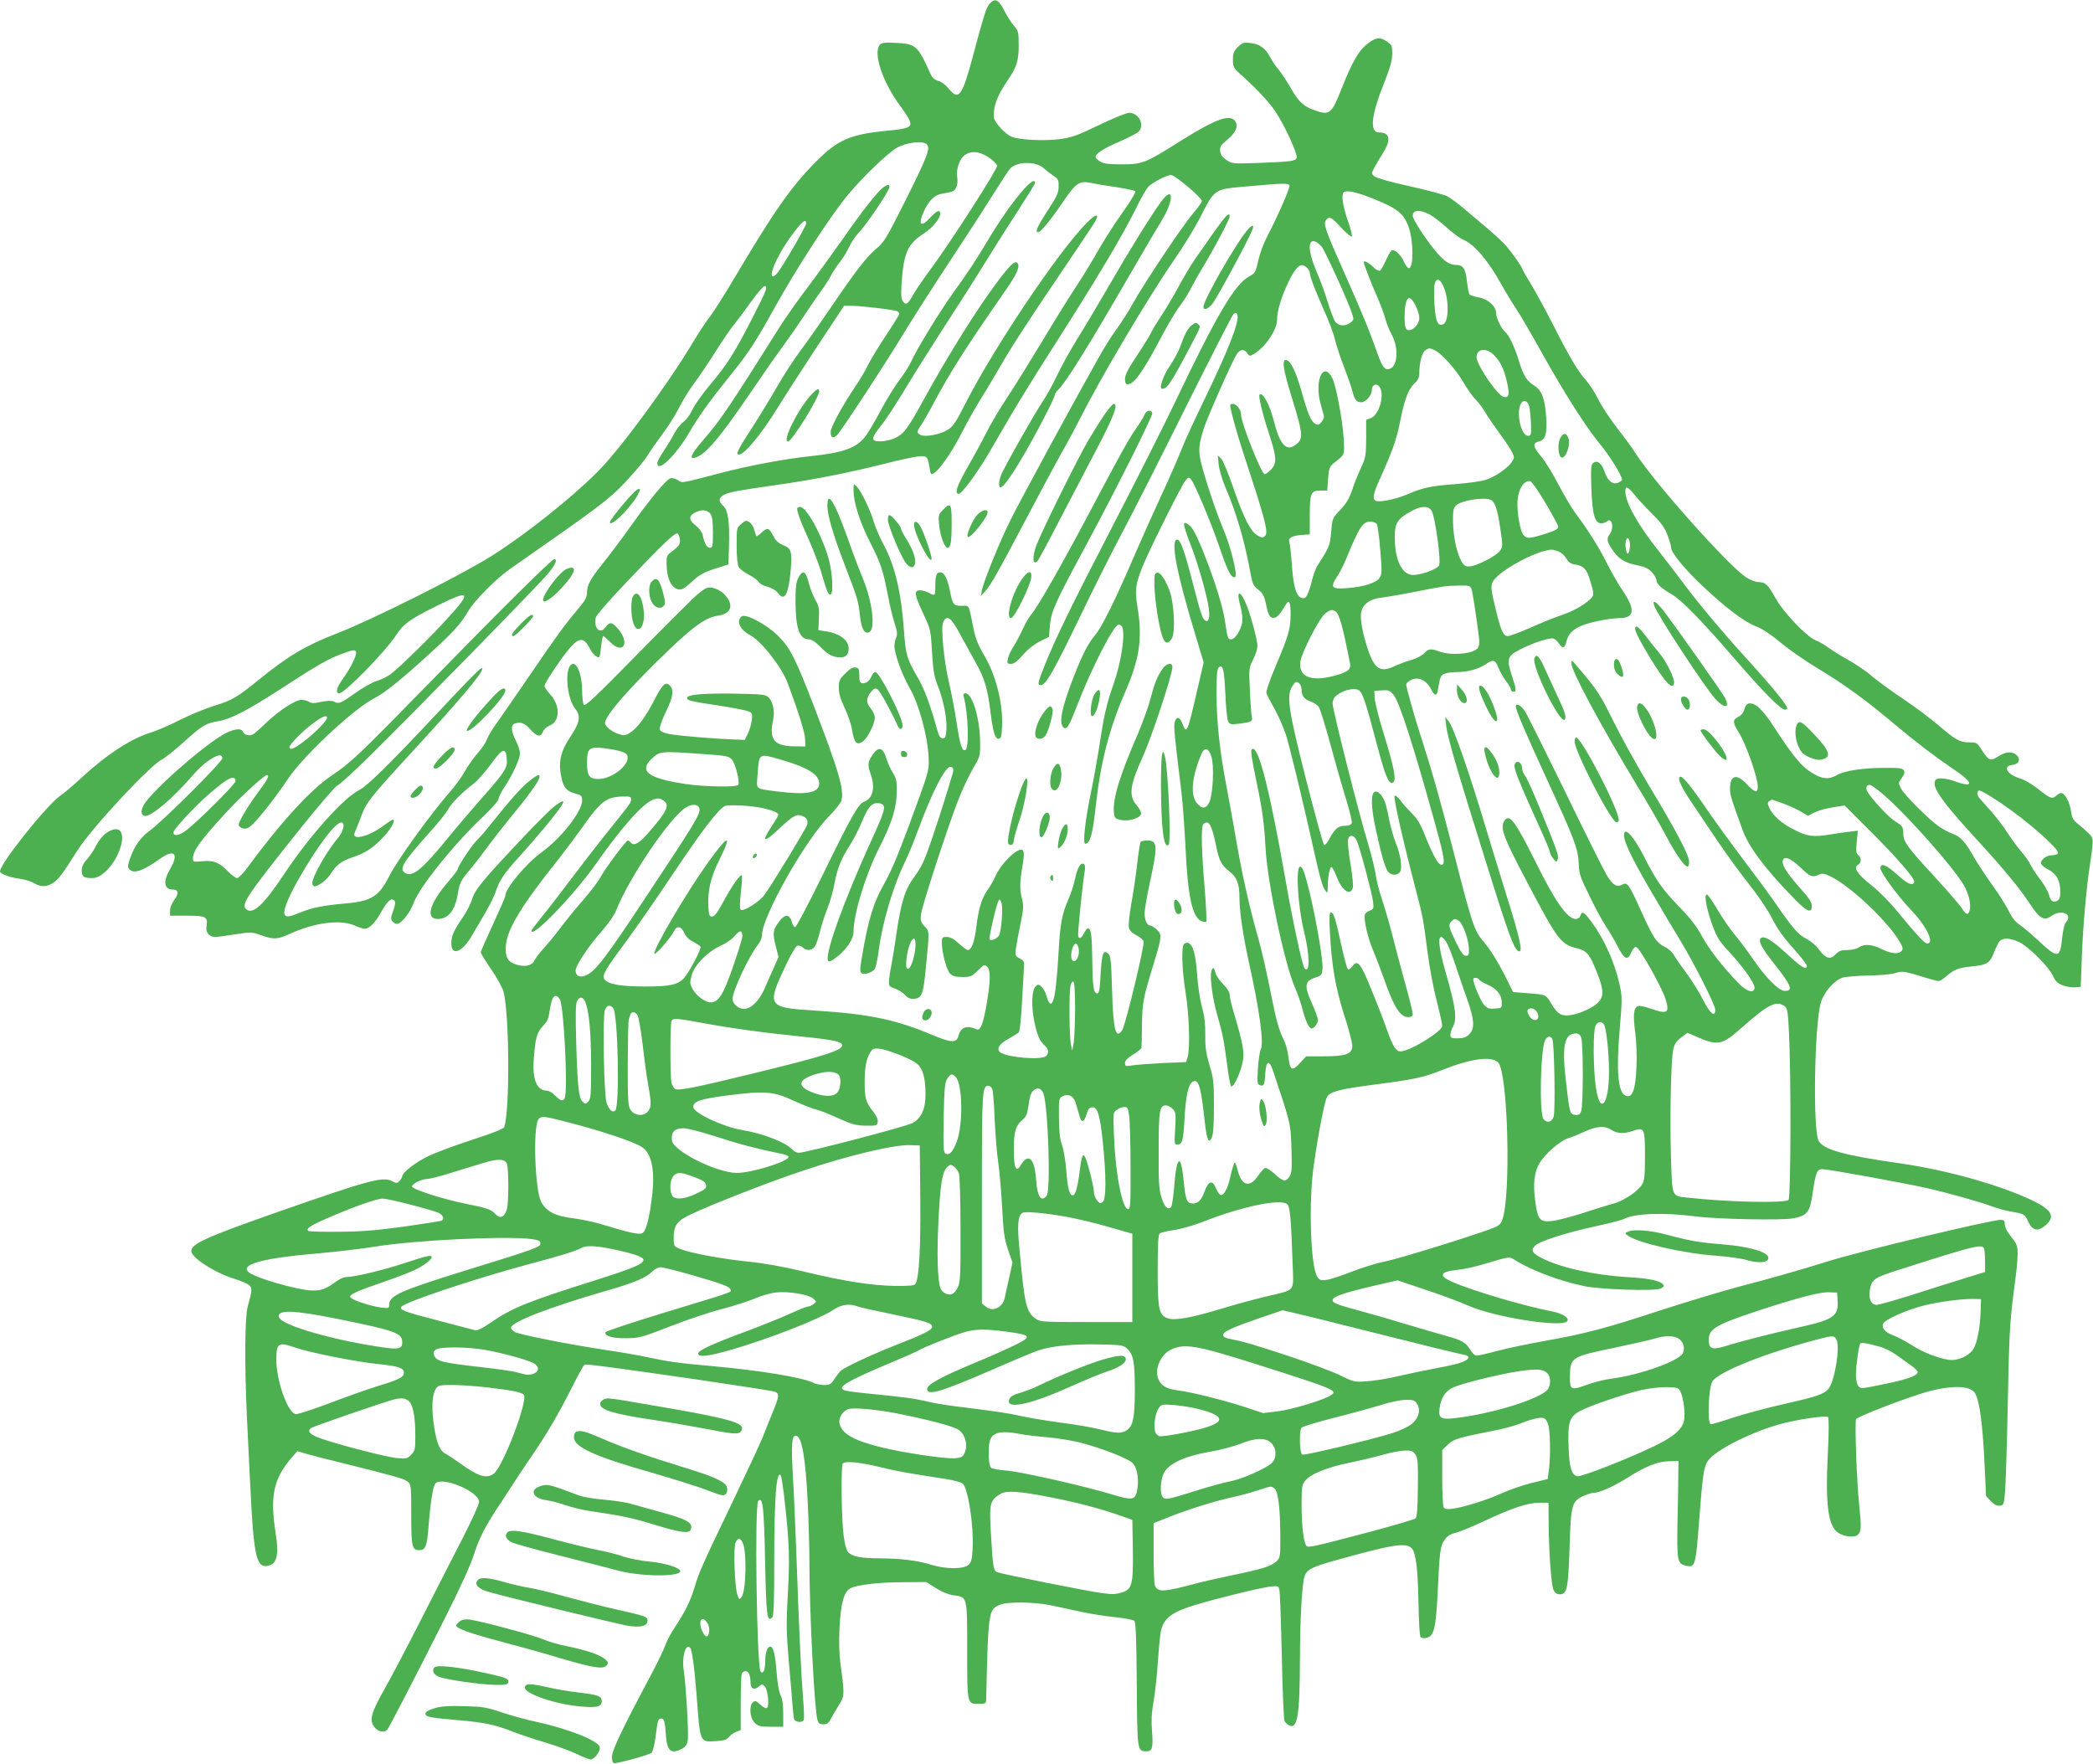<?xml version="1.0" standalone="no"?>
<!DOCTYPE svg PUBLIC "-//W3C//DTD SVG 20010904//EN"
 "http://www.w3.org/TR/2001/REC-SVG-20010904/DTD/svg10.dtd">
<svg version="1.0" xmlns="http://www.w3.org/2000/svg"
 width="1280pt" height="1079pt" viewBox="0 0 1280 1079"
 preserveAspectRatio="xMidYMid meet">
<g transform="translate(0,1079) scale(0.1,-0.1)"
fill="#4caf50" stroke="none">
<path d="M6052 10767 c-20 -22 -34 -66 -106 -335 -62 -230 -84 -260 -144 -184
-17 21 -44 42 -63 47 -24 7 -38 20 -49 44 -78 174 -89 183 -215 189 -67 3 -83
1 -95 -13 -41 -50 17 -224 120 -365 27 -36 54 -78 61 -93 20 -44 0 -54 -131
-66 -230 -22 -306 -55 -440 -190 -153 -154 -255 -300 -508 -727 -56 -94 -119
-193 -140 -220 -22 -27 -67 -96 -102 -154 -158 -265 -455 -667 -590 -800 -168
-166 -438 -380 -642 -509 -194 -122 -734 -392 -948 -475 -187 -72 -296 -136
-472 -279 -141 -114 -166 -129 -283 -165 -55 -17 -147 -56 -205 -85 -58 -30
-137 -64 -175 -76 -120 -36 -269 -132 -425 -276 -52 -48 -111 -98 -131 -111
-82 -56 -369 -416 -369 -463 0 -15 63 -38 120 -45 30 -4 70 -16 88 -27 45 -26
81 -24 123 6 32 24 56 57 141 192 85 135 441 519 518 558 19 10 80 58 134 107
114 103 136 116 214 128 74 13 175 65 379 197 224 146 294 186 381 217 64 23
73 24 79 10 7 -19 -31 -98 -82 -168 -37 -51 -45 -86 -20 -86 33 0 281 254 347
355 47 71 82 97 252 181 199 99 212 87 72 -68 -105 -116 -302 -310 -357 -351
-20 -15 -59 -34 -86 -42 -27 -8 -87 -42 -133 -75 -86 -62 -99 -67 -129 -50
-13 6 -38 5 -75 -2 -44 -10 -61 -10 -76 0 -11 7 -32 12 -47 12 -37 0 -142 -69
-218 -143 -33 -32 -68 -63 -78 -68 -22 -12 -53 -4 -61 16 -10 26 -65 17 -129
-22 -143 -87 -441 -353 -480 -430 -19 -35 -13 -63 12 -63 41 0 171 111 286
244 84 99 185 157 185 109 0 -22 -362 -383 -442 -441 -60 -44 -97 -97 -124
-176 -13 -37 -14 -50 -4 -61 26 -31 81 -13 184 60 91 66 123 37 66 -60 -44
-75 -37 -125 17 -125 35 0 38 -25 9 -63 -15 -20 -26 -47 -26 -65 l0 -32 105 0
c116 0 127 -6 118 -66 -6 -37 17 -64 52 -64 13 0 69 7 123 16 96 15 101 15
158 -5 78 -28 100 -27 181 10 150 68 307 87 392 49 24 -11 51 -20 62 -20 27 0
65 38 101 104 37 66 61 87 79 69 9 -9 7 -24 -6 -62 -15 -41 -16 -52 -6 -65 8
-9 20 -16 29 -16 26 0 80 68 102 129 36 97 247 360 423 526 57 54 97 100 97
111 0 11 16 43 36 72 49 73 94 171 94 205 0 15 -11 50 -25 77 -29 57 -32 95
-9 104 36 14 62 5 97 -34 41 -46 64 -50 77 -15 5 14 24 31 44 39 62 26 62 124
1 189 -19 21 -35 44 -35 52 0 8 25 52 56 97 139 206 174 225 224 127 17 -32
46 -56 56 -46 2 2 7 31 10 65 4 34 10 62 13 62 4 0 22 -16 41 -35 80 -83 126
-8 49 80 -37 42 -51 44 -77 8 -33 -46 -74 -2 -58 62 3 13 87 109 185 212 218
230 297 306 314 301 6 -3 13 -19 15 -36 3 -31 -4 -41 -58 -82 -22 -16 -25 -25
-23 -78 2 -97 42 -158 94 -145 9 3 33 20 52 38 53 50 79 65 159 90 l73 23 3
104 c5 154 -5 226 -34 253 -32 29 -30 51 4 69 33 17 87 27 327 61 231 33 437
74 659 130 97 25 194 45 216 45 41 0 43 -2 55 -72 3 -21 8 -38 11 -38 32 0
121 123 194 269 23 46 71 131 106 188 36 57 99 164 141 236 41 73 182 290 313
482 130 193 243 360 249 373 27 51 0 44 -58 -16 -179 -185 -570 -770 -739
-1104 -52 -103 -73 -135 -102 -154 -45 -30 -141 -49 -170 -34 -25 14 -25 18 3
60 13 19 48 80 77 135 107 199 191 331 440 690 71 102 91 148 71 168 -17 17
-60 -30 -166 -178 -110 -153 -272 -416 -392 -634 -88 -162 -123 -216 -157
-241 -32 -24 -78 -38 -123 -39 -58 -1 -57 19 6 97 27 33 93 134 147 224 54 90
164 264 244 388 81 124 190 295 242 380 53 85 143 229 202 319 58 90 106 167
106 172 0 61 -156 -128 -287 -348 -74 -124 -133 -213 -213 -323 -75 -103 -225
-347 -257 -420 -11 -25 -44 -77 -74 -117 -30 -39 -82 -125 -117 -191 -35 -65
-77 -136 -94 -156 -56 -68 -134 -95 -333 -116 -153 -16 -373 -57 -545 -102
-257 -67 -236 -63 -265 -44 -14 9 -34 14 -45 11 -26 -8 -123 -125 -237 -285
-52 -74 -128 -175 -168 -225 -85 -106 -105 -142 -105 -189 0 -28 -11 -48 -53
-98 -86 -102 -136 -171 -287 -393 -79 -115 -169 -246 -201 -291 -33 -44 -64
-96 -71 -115 -6 -19 -31 -56 -55 -83 -24 -27 -59 -76 -78 -110 -19 -34 -60
-91 -91 -126 -123 -141 -324 -420 -373 -517 -63 -125 -109 -154 -266 -168
-137 -12 -204 -25 -280 -56 -65 -26 -80 -28 -91 -17 -18 18 10 93 80 218 114
201 226 350 263 350 26 0 14 -55 -21 -96 -66 -77 -156 -235 -156 -274 0 -11 6
-20 13 -20 25 0 77 40 101 78 32 52 66 77 129 98 77 25 128 58 186 119 48 50
78 101 67 113 -3 2 -32 -16 -64 -40 -60 -45 -138 -75 -166 -65 -13 5 -13 12 3
49 10 24 26 64 35 89 25 69 62 115 287 360 305 331 449 500 449 530 0 18 -58
-40 -279 -276 -281 -300 -425 -442 -473 -466 -99 -50 -306 -282 -462 -517
-126 -190 -192 -250 -233 -210 -28 29 10 86 329 485 115 144 219 265 231 269
12 4 97 81 190 173 268 263 1037 1050 1095 1119 50 61 64 92 41 92 -15 0 -310
-292 -762 -755 -428 -439 -484 -492 -603 -571 -124 -83 -309 -285 -511 -560
-26 -35 -54 -64 -63 -64 -9 0 -33 18 -55 40 -55 57 -89 70 -158 63 -54 -5 -57
-5 -57 16 0 48 43 108 200 279 84 93 236 232 252 232 18 0 6 -25 -45 -94 -67
-89 -127 -189 -127 -210 0 -8 11 -19 26 -22 20 -5 33 0 61 27 45 44 146 173
213 274 95 143 401 429 529 495 66 34 157 107 338 272 142 129 194 186 237
261 36 63 172 200 256 258 554 387 600 421 703 529 56 60 118 133 137 164 19
31 61 91 93 134 32 42 77 113 99 157 22 44 64 112 94 152 29 39 90 129 134
199 45 71 94 143 110 160 15 18 60 78 99 133 40 56 79 101 87 101 22 0 13 -23
-80 -205 -105 -205 -151 -277 -255 -400 -46 -55 -94 -123 -107 -151 -13 -29
-37 -62 -54 -74 -17 -12 -41 -43 -55 -68 -13 -26 -42 -74 -64 -107 -23 -33
-41 -68 -41 -77 0 -62 111 44 194 185 62 106 127 196 260 361 105 130 146 193
256 391 139 252 355 585 461 710 92 109 235 246 292 280 61 35 165 47 186 21
21 -25 4 -71 -134 -347 -113 -225 -128 -250 -175 -289 -61 -51 -127 -137 -275
-355 -60 -88 -143 -207 -185 -263 -43 -57 -108 -158 -146 -224 -38 -67 -108
-182 -156 -256 -84 -128 -100 -162 -79 -162 34 0 138 126 236 285 37 61 144
226 237 368 l170 257 47 0 c63 -1 265 -25 279 -34 7 -4 12 -11 12 -16 0 -4
-37 -64 -82 -132 -45 -67 -95 -150 -111 -183 -16 -33 -51 -92 -77 -130 -80
-119 -150 -248 -150 -276 0 -36 13 -43 38 -21 24 21 307 454 430 658 51 83
165 261 254 396 90 136 206 314 258 398 52 83 104 162 115 176 38 47 159 50
207 6 13 -12 39 -32 58 -45 32 -21 35 -28 34 -68 0 -38 -10 -61 -67 -147 -63
-97 -79 -132 -58 -132 15 0 75 72 149 181 83 122 101 135 176 120 28 -6 98
-18 156 -26 58 -9 109 -20 113 -24 5 -5 -28 -60 -76 -128 -47 -65 -114 -170
-150 -233 -35 -63 -96 -162 -134 -220 -39 -58 -132 -208 -208 -335 -76 -126
-174 -284 -218 -350 -44 -66 -101 -163 -127 -215 -26 -52 -71 -135 -100 -185
-78 -135 -96 -185 -66 -185 18 0 111 126 181 245 29 50 92 158 140 240 49 83
160 263 248 400 277 433 439 705 522 876 25 51 55 103 67 116 25 27 114 73
140 73 23 0 188 -139 188 -159 0 -8 -23 -41 -51 -73 -62 -71 -295 -419 -369
-551 -30 -54 -77 -127 -103 -162 -26 -35 -75 -112 -108 -172 -144 -255 -487
-887 -539 -993 -65 -129 -165 -377 -175 -430 l-6 -35 25 28 c35 38 80 118 256
452 84 160 181 340 215 401 35 60 86 156 115 213 122 243 420 745 572 964 53
76 122 188 154 250 94 184 87 179 279 196 232 21 265 22 271 7 5 -13 -73 -192
-139 -317 -19 -37 -43 -101 -52 -143 -16 -72 -19 -77 -58 -98 -87 -49 -199
-239 -451 -768 -67 -141 -237 -478 -378 -750 -255 -493 -353 -693 -422 -866
-40 -101 -42 -114 -22 -114 32 0 78 80 249 435 74 154 185 375 246 490 62 116
238 462 391 771 154 308 286 567 294 574 13 10 17 9 23 -5 15 -40 -57 -221
-214 -545 -52 -107 -110 -233 -128 -280 -18 -47 -74 -175 -125 -285 -51 -110
-128 -282 -171 -382 -105 -246 -193 -423 -233 -469 -40 -47 -73 -110 -125
-241 -77 -195 -98 -296 -67 -322 19 -16 34 7 79 124 89 232 228 505 258 505 9
0 20 -7 23 -16 18 -48 -8 -217 -54 -348 -41 -115 -57 -181 -85 -367 -14 -90
-39 -229 -56 -309 -33 -162 -48 -300 -32 -300 29 0 45 56 63 220 30 276 83
483 182 710 88 203 106 326 74 520 -18 106 -10 150 46 279 57 130 223 460 247
491 18 22 22 23 34 10 21 -23 122 -262 173 -411 49 -145 71 -189 92 -189 11 0
12 10 7 43 -14 81 -45 185 -79 264 -40 94 -110 306 -132 399 -16 71 -13 105
18 204 22 69 175 414 202 455 20 30 47 32 64 5 10 -17 16 -19 33 -9 72 38 149
149 149 214 0 53 28 146 71 233 46 95 75 118 109 87 11 -10 20 -24 20 -31 0
-24 32 -107 86 -229 30 -65 61 -148 69 -185 9 -36 33 -110 55 -165 21 -55 44
-120 50 -145 15 -56 26 -70 55 -70 28 0 65 43 65 77 0 31 29 42 46 18 35 -47
-2 -175 -54 -193 l-27 -9 0 -114 c-1 -106 -3 -118 -31 -179 -17 -36 -42 -96
-54 -135 -18 -53 -35 -82 -72 -122 -49 -51 -50 -52 -57 -136 -8 -86 -10 -91
-85 -208 -10 -17 -22 -49 -28 -72 -5 -23 -16 -61 -25 -85 -13 -34 -20 -42 -37
-40 -37 5 -56 65 -65 200 -5 68 -12 130 -15 138 -11 28 11 43 68 48 l56 4 0
109 c0 143 7 159 63 159 l44 0 5 72 c5 64 9 74 34 95 71 56 67 46 61 157 -7
109 -46 316 -68 361 -54 110 -111 -6 -74 -150 10 -38 20 -75 22 -81 2 -6 -4
-21 -15 -34 -15 -19 -22 -21 -38 -12 -26 14 -45 58 -84 198 -35 121 -66 187
-93 192 -29 6 -21 -54 33 -228 72 -235 74 -258 15 -296 -51 -33 -90 13 -124
149 -25 101 -69 182 -88 164 -8 -9 17 -116 58 -240 47 -143 49 -180 12 -219
-15 -15 -32 -28 -39 -28 -19 0 -144 314 -144 363 0 31 -27 67 -51 67 -16 0
-18 -5 -13 -27 18 -84 53 -202 120 -403 93 -285 111 -358 91 -377 -13 -13 -18
-13 -43 0 -44 23 -87 106 -149 287 -32 92 -65 174 -77 185 l-20 20 5 -55 c3
-30 20 -89 37 -130 74 -173 121 -334 161 -553 9 -47 16 -62 44 -83 27 -21 36
-37 46 -82 15 -76 26 -94 52 -90 19 3 35 21 73 84 18 30 27 10 27 -63 -1 -89
-12 -128 -89 -311 -39 -92 -63 -160 -59 -171 3 -10 25 -53 49 -95 24 -42 55
-114 70 -159 26 -84 100 -390 163 -672 45 -203 60 -257 78 -281 13 -18 14 -17
15 17 0 64 12 130 23 126 6 -2 19 -26 30 -55 34 -90 86 -125 101 -69 3 12 -4
77 -15 145 -12 67 -18 134 -15 148 8 32 36 29 53 -6 18 -38 93 -319 100 -372
5 -44 4 -48 -20 -57 -14 -5 -27 -15 -29 -22 -10 -29 15 -138 48 -218 20 -47
48 -122 64 -166 63 -181 102 -245 151 -245 22 0 29 5 29 18 0 11 -22 101 -50
200 -27 100 -63 234 -79 299 -17 65 -44 157 -60 205 -16 48 -33 113 -37 145
-4 32 -25 117 -46 188 -58 191 -218 823 -218 861 0 23 8 38 26 53 38 30 102
45 130 32 26 -12 43 -62 120 -354 47 -178 69 -228 94 -212 21 13 5 94 -55 289
-31 98 -56 199 -58 225 l-2 46 46 3 c41 3 49 0 72 -28 35 -41 126 -325 258
-804 54 -196 60 -239 32 -234 -20 3 -51 61 -102 188 -24 61 -46 96 -76 125
-22 22 -54 57 -69 78 -16 22 -32 35 -37 30 -9 -9 49 -265 130 -576 45 -174 44
-170 71 -378 11 -86 35 -218 55 -294 19 -75 35 -147 35 -159 0 -34 -199 -156
-255 -156 -28 0 -48 32 -84 135 -21 61 -66 175 -99 255 -63 154 -80 173 -113
129 -12 -16 -21 -21 -27 -14 -6 6 -23 73 -40 150 -34 157 -46 195 -63 195 -9
0 -10 -31 -6 -118 11 -209 34 -341 87 -508 28 -85 50 -170 50 -189 0 -51 -38
-65 -176 -65 l-106 0 -39 -42 c-47 -52 -60 -45 -70 42 -4 33 -16 77 -26 97
-32 61 -49 126 -87 318 -20 100 -49 228 -65 285 -66 234 -107 420 -151 680
-12 69 -35 195 -51 280 -40 210 -59 387 -59 561 0 115 3 149 14 158 25 21 33
-14 40 -168 3 -78 11 -152 17 -163 10 -18 17 -20 64 -14 75 9 88 15 81 40 -3
11 -9 84 -12 161 -7 138 -6 141 20 192 14 29 26 65 26 81 0 34 -33 161 -60
235 -41 109 -74 119 -45 13 11 -38 15 -80 12 -101 -8 -49 -44 -105 -68 -105
-20 0 -21 3 -39 120 -20 140 -166 536 -211 573 -50 41 -50 22 1 -110 45 -114
104 -321 113 -398 7 -53 -3 -83 -22 -70 -18 10 -28 42 -81 247 -48 185 -71
248 -91 248 -42 0 -4 -202 107 -568 l55 -183 -42 -182 c-57 -248 -63 -261 -88
-192 -15 42 -38 46 -47 8 -7 -25 -1 -84 41 -426 8 -66 19 -217 25 -337 14
-303 41 -427 97 -453 13 -5 26 -7 30 -4 3 4 -1 98 -10 210 -18 208 -22 353
-11 381 3 9 14 16 25 16 20 0 36 -42 59 -156 16 -77 32 -107 76 -141 48 -36
64 -77 64 -160 0 -89 22 -236 59 -403 64 -290 92 -492 71 -529 -6 -13 -14 -65
-17 -117 -5 -82 -4 -94 11 -100 25 -10 30 0 34 71 5 77 23 86 45 23 111 -332
110 -323 115 -480 4 -126 2 -151 -12 -173 -23 -35 -39 -32 -91 16 -25 23 -51
39 -59 36 -7 -3 -27 -25 -43 -49 -49 -73 -101 -60 -123 33 -7 27 -15 49 -19
49 -4 0 -15 -36 -25 -79 -17 -82 -44 -130 -65 -117 -6 4 -18 23 -26 42 -20 49
-45 42 -68 -21 -20 -55 -39 -75 -73 -75 -35 0 -44 21 -55 136 -16 175 -44 160
-58 -32 -5 -64 -14 -121 -19 -126 -20 -20 -41 1 -59 59 -15 49 -18 94 -17 288
0 242 5 275 44 275 11 0 30 -10 41 -21 20 -20 21 -29 16 -120 -6 -93 -5 -99
13 -99 30 0 37 25 44 155 7 139 23 213 49 229 37 22 51 -24 76 -253 12 -106
24 -130 43 -85 8 19 12 83 12 189 0 145 -2 168 -27 250 -21 72 -27 109 -26
185 1 68 -5 117 -20 171 -12 42 -26 133 -30 202 -9 124 -25 179 -54 190 -8 3
-20 0 -26 -6 -17 -17 -13 -156 10 -300 22 -139 28 -339 12 -392 l-9 -30 -140
-6 c-76 -4 -160 -10 -186 -14 -45 -7 -48 -6 -48 14 0 15 15 30 50 52 28 17 50
36 51 42 1 7 2 71 3 142 2 136 7 160 71 370 51 167 52 179 20 210 -16 14 -34
25 -41 25 -19 0 -34 33 -34 75 0 20 13 98 29 173 53 244 52 272 -14 272 -18 0
-37 -4 -40 -10 -3 -5 -13 -67 -21 -137 -8 -71 -24 -180 -36 -244 -11 -64 -18
-128 -14 -142 4 -17 20 -34 45 -46 21 -11 42 -28 45 -37 8 -21 -110 -509 -130
-542 -40 -63 -56 -4 -63 240 -5 179 -8 210 -23 225 -30 29 -40 3 -47 -124 -5
-94 -9 -118 -21 -118 -22 0 -28 38 -30 200 -2 153 -7 196 -25 197 -5 0 -15 -9
-21 -21 -19 -38 -33 -47 -40 -27 -5 14 23 292 41 408 2 15 0 30 -6 34 -20 12
-40 -22 -54 -89 -7 -36 -27 -96 -44 -134 -35 -80 -48 -148 -56 -298 -3 -60
-10 -155 -16 -209 -12 -130 -36 -161 -59 -77 -5 21 -19 46 -30 56 -19 17 -22
17 -36 3 -24 -24 -28 -115 -10 -208 19 -92 33 -125 65 -154 24 -21 27 -46 9
-64 -28 -28 -251 -8 -284 25 -21 22 -1 51 60 84 25 14 51 30 57 36 6 6 15 95
20 199 6 104 11 200 12 214 2 18 -6 28 -26 38 -26 13 -28 18 -25 55 3 23 15
91 28 151 20 98 21 115 10 160 -15 59 -14 101 4 206 15 88 8 107 -33 86 -42
-23 -108 -97 -130 -148 -11 -25 -33 -65 -50 -89 -37 -51 -56 -112 -71 -234
-11 -88 -29 -135 -52 -135 -6 0 -30 18 -54 40 -31 28 -52 40 -74 40 -28 0 -30
-3 -30 -36 0 -61 30 -171 52 -190 14 -14 36 -19 74 -19 48 0 57 3 94 40 38 37
41 38 58 22 21 -21 20 -86 -4 -227 -21 -122 -38 -165 -61 -155 -62 27 -97 14
-111 -39 -12 -45 -43 -44 -154 2 -229 97 -392 131 -727 152 -289 18 -294 26
-175 278 29 61 60 115 69 118 9 4 24 -1 34 -10 25 -23 58 -20 75 7 8 12 22 54
31 92 10 39 30 102 46 141 15 39 35 108 43 154 18 94 41 150 96 235 21 33 53
95 70 137 40 96 62 120 103 116 48 -5 45 -31 -18 -170 -157 -342 -274 -645
-291 -755 -8 -52 2 -55 53 -16 61 47 103 110 103 157 1 109 73 346 156 509 79
156 107 245 108 342 1 69 -2 85 -24 119 -14 22 -32 63 -40 90 -21 67 -48 73
-84 19 -30 -43 -31 -62 -11 -118 28 -79 14 -145 -36 -166 -41 -16 -72 -71
-254 -442 -88 -180 -165 -327 -172 -327 -7 0 -16 15 -21 33 -13 49 -44 48 -81
-4 -35 -48 -37 -67 -15 -152 l15 -60 -29 -66 c-17 -36 -42 -94 -57 -129 -33
-73 -82 -122 -125 -122 -35 0 -70 31 -70 61 0 49 104 270 156 332 13 16 24 42
24 58 0 113 266 584 415 733 35 35 67 76 71 91 17 67 -16 178 -166 570 -114
296 -148 364 -222 437 -71 70 -199 138 -223 118 -34 -29 -10 -81 52 -114 67
-34 194 -196 230 -293 70 -189 105 -302 107 -343 l1 -45 -74 1 c-118 3 -148
42 -123 160 12 54 -1 115 -30 141 -17 16 -43 18 -201 21 -188 3 -288 -5 -294
-24 -6 -17 18 -23 187 -48 85 -13 168 -29 184 -35 27 -11 28 -14 24 -55 -3
-24 -14 -61 -24 -82 l-19 -39 -70 3 c-135 5 -340 23 -392 33 -35 7 -54 16 -58
28 -3 11 12 55 36 105 46 94 52 137 25 164 -25 26 -45 7 -94 -88 -51 -101
-106 -175 -149 -201 -28 -18 -38 -19 -67 -9 -46 15 -86 47 -86 69 0 45 160
227 405 460 144 137 216 186 286 196 87 12 101 72 31 138 -15 14 -43 28 -63
32 -32 6 -41 2 -91 -38 -30 -25 -197 -191 -371 -369 -253 -258 -319 -320 -327
-308 -5 8 -10 49 -10 90 0 82 -27 160 -54 160 -55 0 -46 -202 13 -276 34 -43
27 -83 -29 -167 -59 -86 -76 -155 -59 -240 13 -71 32 -95 84 -109 41 -11 45
-15 45 -44 0 -66 -126 -228 -245 -314 -97 -70 -225 -223 -225 -269 0 -7 -34
-85 -75 -174 -41 -88 -75 -165 -75 -171 0 -6 29 -53 64 -104 37 -54 69 -112
76 -139 35 -142 39 -717 4 -825 -3 -11 -63 -35 -192 -77 -103 -33 -225 -79
-272 -101 -79 -38 -160 -101 -160 -124 0 -5 -7 -17 -16 -27 -15 -17 -19 -17
-47 -2 -57 29 -140 7 -727 -199 -411 -145 -500 -185 -500 -229 0 -40 142 -132
261 -169 35 -11 75 -27 88 -36 25 -18 25 -29 -4 -134 -18 -65 -20 -354 -5
-675 26 -542 31 -637 41 -735 17 -157 39 -195 102 -171 42 16 52 73 33 193
-36 228 -14 334 97 463 l35 40 63 -18 c35 -10 136 -36 224 -57 315 -79 367
-93 388 -111 21 -17 22 -24 22 -202 0 -197 5 -217 50 -217 37 0 47 24 56 147
11 142 27 243 41 260 39 47 268 -48 268 -112 0 -14 -44 -111 -98 -217 -55
-106 -168 -328 -252 -493 -84 -165 -186 -360 -227 -432 -85 -150 -96 -194 -63
-235 23 -30 60 -37 79 -15 13 17 152 284 350 677 98 194 159 329 180 395 30
97 76 185 161 310 22 33 55 84 73 112 18 29 68 105 113 170 100 146 173 271
255 435 35 70 68 129 74 132 14 5 157 -14 685 -90 250 -37 465 -70 478 -75 30
-11 28 -29 -14 -129 -19 -47 -46 -114 -60 -150 -14 -36 -97 -213 -184 -395
-192 -400 -204 -428 -231 -518 -26 -86 -55 -147 -120 -246 -27 -40 -53 -90
-59 -110 -6 -20 -48 -108 -95 -196 -177 -332 -236 -458 -233 -495 2 -24 8 -34
18 -33 54 7 214 53 225 64 8 8 19 54 25 103 12 98 15 106 35 106 17 0 22 -20
28 -108 7 -91 32 -111 97 -77 21 11 31 25 36 50 7 38 -11 343 -25 434 -12 78
12 162 39 135 12 -12 26 -113 40 -289 22 -297 19 -289 118 -283 51 3 67 9 80
26 10 11 29 26 45 31 l27 11 0 164 c0 90 3 171 6 180 3 9 14 16 24 16 19 0 30
-27 30 -73 0 -35 24 -45 51 -21 18 16 21 16 35 2 20 -20 31 -122 14 -133 -7
-4 -23 4 -40 20 -25 24 -32 26 -45 15 -25 -21 -20 -96 10 -125 21 -22 33 -25
100 -25 l75 0 0 80 c0 55 -5 91 -16 112 -10 19 -20 77 -25 146 -9 111 -20 152
-39 152 -17 0 -30 -38 -30 -87 0 -56 -14 -87 -29 -64 -23 36 -37 1019 -14
1042 28 28 35 -32 42 -367 7 -339 12 -377 44 -345 9 9 12 92 12 344 0 387 13
553 39 526 9 -8 36 -235 46 -384 7 -99 7 -200 -2 -345 -10 -179 -9 -231 5
-400 10 -107 20 -229 23 -270 3 -41 8 -83 10 -92 6 -20 49 -25 59 -8 4 6 2 68
-4 138 -11 133 -24 403 -41 887 -6 160 -15 371 -21 470 -11 192 -7 245 17 245
37 0 60 -125 74 -412 5 -101 10 -266 10 -368 1 -310 30 -887 49 -957 6 -22 13
-28 36 -28 22 0 33 7 44 30 9 17 31 54 49 84 38 60 38 63 12 256 -8 57 -10
137 -6 217 7 151 28 227 67 245 45 22 171 36 319 37 l145 1 59 -37 c37 -24 78
-40 107 -44 86 -11 84 -4 84 -339 0 -330 -1 -325 71 -325 41 0 44 2 45 28 13
542 14 548 84 578 50 20 211 18 320 -5 50 -11 133 -29 185 -40 52 -11 142 -25
200 -31 58 -6 110 -16 117 -22 9 -7 13 -108 15 -387 3 -410 3 -411 59 -411 37
0 42 20 34 128 -5 63 -2 110 9 172 9 47 21 157 27 245 6 88 14 176 20 196 19
76 69 112 213 155 123 38 394 104 453 111 49 5 52 4 57 -18 4 -13 10 -195 15
-404 4 -209 12 -388 16 -398 4 -10 16 -22 27 -28 53 -28 67 54 68 411 1 250
13 460 29 503 15 39 47 55 183 93 349 98 438 113 472 75 25 -28 37 -123 41
-340 2 -113 7 -197 13 -203 6 -6 22 -8 37 -4 45 11 56 59 67 271 12 260 16
289 41 326 16 24 34 36 69 45 25 6 105 39 177 73 169 79 265 111 335 111 l56
0 1 -112 c0 -178 16 -390 29 -420 10 -21 20 -28 41 -28 42 0 50 38 58 290 8
258 14 279 84 311 23 10 50 19 60 19 38 0 127 40 212 94 111 70 184 99 255
100 l55 1 -1 -75 c0 -41 -2 -174 -5 -295 -4 -243 -1 -258 52 -270 56 -13 59
-2 80 271 21 277 28 331 53 369 41 62 245 168 426 221 103 31 298 60 310 48 5
-5 5 -93 -1 -209 -17 -325 0 -457 63 -499 38 -25 102 -31 121 -11 20 19 21 48
7 182 -15 145 -28 506 -19 524 8 16 312 133 440 169 107 29 205 36 251 17 31
-13 39 -23 52 -66 20 -68 35 -214 44 -421 l8 -169 29 -31 c21 -22 37 -30 55
-28 24 3 25 7 32 83 4 44 12 291 17 550 8 410 13 495 35 665 34 257 34 286 -2
330 -37 45 -52 74 -52 99 0 15 -6 21 -24 21 -58 0 -835 -186 -1041 -249 -218
-67 -336 -101 -565 -161 -107 -29 -323 -94 -480 -145 -331 -109 -459 -142
-700 -185 -96 -17 -225 -44 -287 -60 -62 -17 -121 -30 -132 -30 -11 0 -27 14
-39 34 -27 46 -52 60 -147 86 -44 12 -152 44 -240 70 -88 27 -196 58 -240 70
-192 52 -215 60 -215 79 0 22 69 45 266 91 l131 30 175 -59 c96 -32 212 -75
256 -95 155 -70 567 -136 605 -97 19 19 -25 48 -91 61 -163 31 -481 124 -609
180 -88 38 -78 63 29 74 37 4 107 18 155 33 176 52 161 50 201 25 100 -62 270
-126 419 -157 98 -21 425 -32 466 -16 17 6 25 16 21 22 -16 26 -83 41 -224 49
-202 12 -407 58 -521 116 -58 29 -69 48 -42 75 27 28 192 81 368 119 83 18
162 38 176 45 67 35 242 41 439 16 129 -17 528 -25 595 -12 88 17 104 36 121
157 18 124 26 144 59 144 35 0 491 -83 635 -115 133 -30 332 -86 406 -114 28
-11 80 -25 116 -31 79 -14 81 -15 104 -65 24 -51 58 -57 101 -21 65 55 44 96
-81 156 -198 94 -519 184 -803 225 -344 49 -471 84 -501 138 -36 67 -26 713
14 847 19 63 81 134 132 151 19 6 90 12 156 13 71 1 140 7 167 15 43 13 51 12
149 -17 56 -18 109 -32 116 -32 7 0 28 13 46 29 50 43 73 52 159 61 92 9 110
21 135 89 10 25 24 54 32 64 20 23 66 22 121 -5 58 -27 182 -152 206 -206 15
-33 28 -45 60 -58 23 -8 57 -14 76 -12 l34 3 7 185 c6 175 27 417 49 560 24
162 24 163 -9 195 -17 17 -46 42 -65 57 -28 22 -36 37 -41 75 -7 54 -38 113
-60 113 -8 0 -21 -7 -30 -15 -23 -24 -38 -19 -109 38 -36 29 -85 58 -109 65
-81 23 -115 76 -52 84 39 4 53 31 30 57 -26 28 -68 26 -116 -5 -47 -31 -58
-26 -100 39 -28 45 -32 47 -75 47 -60 0 -84 14 -191 105 -49 42 -145 114 -214
160 -69 46 -154 108 -190 138 -35 31 -103 77 -150 103 -47 26 -101 60 -121 75
-19 15 -54 35 -77 44 -54 22 -195 170 -242 254 -47 85 -63 101 -103 101 -19 0
-52 12 -78 29 -106 68 -560 577 -676 758 -18 29 -69 99 -113 155 -44 56 -96
136 -117 178 -20 41 -54 93 -74 115 -47 50 -105 149 -202 341 -42 82 -101 191
-131 241 -31 51 -56 95 -56 98 0 10 -60 95 -96 138 -18 21 -70 70 -116 109
-46 38 -112 95 -148 125 -36 30 -81 63 -100 73 -19 10 -122 37 -229 61 -110
24 -203 50 -215 60 -20 17 -20 18 -3 50 10 19 33 59 52 89 54 84 47 130 -21
130 -60 0 -49 104 32 306 35 89 48 133 48 173 1 52 -1 56 -34 78 -42 29 -69
25 -126 -22 -47 -39 -88 -112 -149 -266 -61 -156 -74 -166 -164 -134 -69 24
-99 52 -148 138 -26 44 -59 95 -74 112 -16 17 -38 51 -51 75 -30 56 -65 81
-121 87 -41 5 -49 2 -77 -25 -25 -25 -30 -38 -30 -77 0 -42 4 -51 41 -84 124
-112 198 -193 240 -267 52 -87 109 -216 109 -244 0 -25 -28 -29 -225 -36 -168
-6 -170 -6 -205 18 -25 17 -36 32 -38 55 -3 26 4 36 42 67 54 45 71 84 50 115
-32 45 -116 15 -326 -116 -225 -142 -241 -148 -368 -148 -85 0 -111 4 -133 18
-15 9 -27 22 -27 27 0 20 48 52 142 92 55 24 108 51 119 61 42 39 6 117 -56
117 -16 0 -99 -34 -184 -75 -135 -65 -167 -76 -241 -86 -96 -12 -247 -5 -294
15 -40 17 -106 89 -108 119 -4 67 20 131 84 225 55 80 68 120 68 214 0 82 -2
89 -29 120 -15 18 -38 53 -51 78 -42 84 -62 96 -98 57z m-6 -939 c27 -18 50
-41 52 -51 4 -20 -283 -466 -402 -627 -43 -58 -92 -129 -108 -157 -36 -64 -47
-72 -65 -47 -12 15 -14 39 -9 114 13 186 37 239 140 305 47 30 96 90 96 117 0
29 -20 21 -60 -22 -60 -65 -78 -46 -39 40 28 62 66 99 108 105 71 12 78 15 90
41 6 14 9 41 5 58 -8 47 12 111 43 135 39 31 91 27 149 -11z m2344 -250 c155
-61 195 -93 225 -177 30 -87 31 -251 1 -251 -7 0 -21 18 -31 41 -18 40 -48 69
-71 69 -6 0 -23 -27 -37 -59 -14 -32 -31 -62 -37 -66 -7 -4 -26 6 -44 24 -27
26 -56 40 -56 28 0 -11 44 -125 79 -205 23 -51 46 -114 53 -140 6 -26 24 -71
40 -100 43 -82 36 -192 -14 -208 -29 -9 -44 10 -74 94 -47 135 -99 261 -202
492 -117 263 -131 303 -112 325 20 24 31 19 92 -47 32 -34 61 -58 65 -54 4 4
-7 49 -25 99 -30 86 -40 155 -25 170 16 16 75 4 173 -35z m350 -98 c22 -11 70
-48 107 -81 36 -33 82 -67 102 -75 68 -28 156 -132 236 -279 21 -38 59 -101
85 -140 26 -38 102 -169 169 -290 132 -235 260 -436 340 -533 65 -78 141 -201
141 -227 0 -2 -9 -9 -19 -15 -34 -18 -68 6 -87 62 -18 55 -46 77 -71 56 -13
-11 -15 -34 -11 -153 6 -161 21 -215 60 -215 13 0 29 5 35 11 30 30 46 -40 18
-77 -21 -28 -18 -46 13 -92 40 -60 75 -82 150 -98 52 -10 73 -20 95 -44 15
-17 27 -38 27 -48 0 -22 30 -50 91 -85 63 -36 181 -157 384 -392 176 -204 285
-315 311 -315 8 0 14 4 14 9 0 20 -108 150 -269 326 -115 126 -270 310 -356
425 -43 58 -117 155 -165 215 -127 161 -200 293 -200 361 0 35 15 29 57 -23
21 -26 70 -79 109 -117 54 -54 76 -85 92 -129 12 -32 22 -66 22 -76 0 -31 86
-136 199 -241 137 -129 252 -215 321 -241 36 -13 89 -48 150 -99 52 -44 157
-116 234 -162 153 -92 291 -192 471 -344 133 -111 230 -185 349 -266 122 -81
132 -118 23 -80 -72 26 -125 29 -133 7 -17 -44 42 -127 264 -369 168 -184 251
-285 317 -385 59 -90 87 -105 132 -72 58 43 133 10 88 -39 -10 -11 -19 -48
-24 -100 -13 -123 -26 -124 -151 -7 -41 38 -92 81 -112 94 -24 16 -45 44 -63
81 -15 31 -59 102 -99 157 -40 55 -92 134 -115 175 -54 94 -84 126 -130 141
-20 7 -56 26 -81 43 -62 42 -214 194 -235 235 -16 33 -16 34 6 64 16 23 19 34
12 46 -9 13 -30 16 -124 15 -134 -1 -241 -18 -287 -45 -49 -28 -90 -24 -153
16 -63 39 -112 99 -222 267 -76 118 -121 161 -161 156 -13 -2 -23 -15 -28 -35
-6 -22 -19 -38 -39 -48 -34 -18 -33 -34 5 -95 44 -70 116 -274 116 -331 0 -41
-18 -37 -68 16 -63 67 -102 55 -102 -32 1 -36 8 -60 77 -249 38 -104 139 -239
312 -416 82 -85 111 -97 111 -48 0 22 -15 46 -61 97 -84 94 -121 149 -117 176
5 36 46 22 109 -38 60 -58 72 -62 113 -44 20 9 32 8 69 -10 123 -59 350 -273
424 -399 20 -34 23 -45 13 -57 -18 -22 -64 -18 -121 10 -59 30 -107 34 -140
12 -14 -10 -43 -17 -71 -17 -38 0 -52 -5 -72 -26 -32 -35 -61 -27 -101 28 -17
24 -51 53 -78 67 -50 25 -81 61 -192 221 -32 47 -120 166 -195 265 -75 99
-176 239 -225 310 -86 127 -141 195 -157 195 -24 0 0 -59 63 -151 38 -57 112
-167 164 -244 52 -77 136 -193 188 -258 51 -64 113 -154 137 -200 45 -87 71
-123 163 -226 31 -36 57 -71 57 -78 0 -28 -33 -9 -116 68 -97 90 -147 120
-166 101 -17 -17 6 -60 87 -162 101 -128 113 -160 60 -160 -36 0 -116 80 -193
193 -39 56 -91 126 -117 156 -25 30 -71 96 -101 147 -30 52 -60 94 -66 94 -18
0 -2 -87 33 -184 28 -77 42 -100 100 -163 87 -93 159 -194 159 -222 0 -39 -47
-27 -99 27 -96 100 -178 205 -221 284 -32 60 -71 111 -141 183 -105 109 -139
157 -217 311 -56 108 -107 170 -118 141 -13 -34 31 -130 154 -342 71 -121 153
-260 184 -310 84 -137 218 -401 218 -430 0 -50 -33 -23 -75 61 -22 44 -67 116
-100 161 -33 44 -68 94 -77 111 -9 17 -34 40 -56 51 -53 27 -68 49 -146 220
-75 166 -84 178 -115 161 -34 -18 -58 -3 -95 58 -19 32 -134 262 -255 512
-122 249 -232 471 -246 492 -23 35 -55 51 -55 28 0 -23 56 -154 192 -450 168
-364 189 -420 193 -513 2 -61 9 -82 69 -203 36 -75 81 -156 99 -182 17 -25 48
-78 68 -116 42 -83 63 -94 85 -41 10 24 20 35 31 33 20 -4 156 -244 178 -316
28 -87 13 -97 -91 -60 -33 12 -68 19 -77 15 -26 -10 -31 -53 -17 -157 8 -57
11 -146 8 -216 -6 -145 -27 -196 -70 -173 -43 23 -54 154 -33 398 16 190 16
206 0 279 -30 136 -93 276 -169 380 -49 66 -61 73 -71 42 -4 -12 -15 -20 -29
-20 -50 0 -125 106 -241 341 -129 258 -162 303 -193 262 -31 -42 -11 -97 139
-381 187 -355 204 -377 306 -402 57 -14 75 -36 117 -141 47 -116 47 -157 2
-197 -42 -36 -133 -72 -185 -72 -41 0 -61 16 -100 82 -26 44 -30 46 -139 54
l-89 7 -37 76 c-52 104 -101 184 -146 236 -53 61 -69 110 -170 505 -91 353
-141 531 -210 744 -36 111 -90 301 -90 318 0 17 35 38 64 38 36 0 67 -24 91
-70 21 -40 33 -38 40 8 12 74 16 83 41 92 14 6 49 10 78 10 63 0 133 20 174
49 44 31 57 26 76 -23 10 -25 30 -61 47 -82 16 -20 29 -43 29 -50 0 -8 7 -14
15 -14 20 0 19 13 -10 101 -33 99 -27 118 53 158 80 41 180 73 202 66 10 -3
25 -17 34 -30 23 -35 34 -31 46 13 17 67 69 99 205 127 41 8 94 15 118 15 93
0 100 51 22 166 -26 37 -69 113 -97 168 -48 97 -113 200 -199 316 -22 30 -67
108 -101 172 -33 64 -80 140 -105 169 -48 56 -51 80 -13 89 41 10 52 44 46
146 -7 113 -26 166 -72 195 -47 29 -68 63 -94 149 -26 86 -61 160 -85 180 -24
20 -55 85 -55 114 0 42 -48 86 -105 97 -27 5 -53 13 -58 18 -4 4 -11 41 -16
81 -8 78 -23 100 -68 100 -40 0 -76 25 -129 91 -67 83 -134 188 -134 209 0 37
40 40 100 10z m-3810 -57 c0 -17 -149 -273 -178 -305 -42 -48 -43 3 -1 85 34
68 75 131 127 195 37 45 52 52 52 25z m3152 -140 c18 -20 157 -323 183 -400
16 -47 16 -48 -5 -65 -32 -26 -76 -23 -96 7 -8 13 -28 66 -44 117 -15 51 -46
136 -69 188 -54 127 -55 207 -1 180 8 -5 23 -17 32 -27z m751 -258 c30 -81 26
-205 -7 -218 -34 -13 -46 15 -53 119 -3 56 -3 113 1 128 10 42 38 29 59 -29z
m-175 -105 c12 -24 22 -58 22 -74 0 -52 -68 -101 -84 -60 -10 25 -7 130 4 159
14 36 30 28 58 -25z m120 -274 c43 -22 125 -115 171 -193 23 -40 56 -87 74
-105 19 -18 45 -54 60 -79 14 -25 54 -83 87 -128 34 -46 68 -98 77 -116 15
-31 15 -36 -1 -60 -25 -38 -105 -93 -161 -110 -27 -9 -112 -20 -188 -26 -148
-11 -195 -21 -295 -64 -67 -28 -163 -48 -187 -38 -23 8 -18 42 21 128 78 172
104 244 125 350 27 139 51 204 89 240 24 23 30 37 30 69 1 60 16 119 36 133
22 16 29 16 62 -1z m359 -28 c41 -43 60 -83 79 -164 17 -76 13 -97 -18 -92
-37 5 -168 196 -168 244 0 53 62 59 107 12z m215 -313 c4 -16 9 -64 11 -105 2
-69 0 -75 -18 -75 -43 0 -74 140 -44 196 15 28 41 20 51 -16z m99 -590 c43
-72 78 -138 79 -147 0 -13 -21 -24 -81 -43 -95 -30 -111 -31 -132 -7 -18 20
-37 115 -37 189 0 85 36 147 79 140 8 -1 50 -61 92 -132z m-336 19 c27 -11 43
-56 60 -174 16 -109 16 -114 -2 -139 -22 -31 -143 -93 -186 -95 -24 -1 -34 5
-48 29 -29 48 -51 151 -53 242 -1 70 2 85 19 102 31 30 164 52 210 35z m-360
-67 c21 -33 59 -305 46 -334 -12 -27 -131 -67 -173 -58 -62 14 -98 99 -98 234
0 81 16 107 94 151 63 37 110 39 131 7z m-4411 -19 c12 -16 16 -47 16 -115 0
-84 -2 -93 -19 -93 -18 0 -33 26 -45 82 -4 15 -22 39 -41 54 -42 32 -45 58 -7
78 40 22 78 20 96 -6z m4075 -61 c6 -8 16 -79 22 -160 11 -131 11 -148 -4
-171 -21 -31 -94 -54 -199 -63 -95 -7 -105 4 -60 72 16 25 42 75 57 113 79
191 99 222 146 222 14 0 32 -6 38 -13z m1549 -143 c-2 -22 -7 -39 -13 -39 -12
0 -19 60 -10 83 10 28 27 -3 23 -44z m-440 -25 c17 -6 40 -25 50 -43 15 -26
28 -34 59 -39 48 -8 66 -27 86 -92 28 -91 28 -95 -1 -122 -41 -38 -108 -74
-181 -98 -36 -12 -118 -45 -182 -74 -64 -28 -126 -51 -138 -51 -28 0 -43 34
-76 173 -33 136 -33 149 12 192 59 57 216 141 298 158 34 8 41 7 73 -4z m-529
-231 c7 -20 28 -155 46 -298 4 -30 1 -52 -7 -63 -27 -36 -160 -48 -233 -22
-55 20 -68 19 -95 -10 -13 -14 -49 -33 -80 -41 -30 -9 -78 -27 -106 -40 -82
-38 -119 -14 -158 103 -33 99 -49 187 -42 227 10 51 53 83 123 91 32 4 123 19
203 35 176 35 187 37 273 39 62 1 68 -1 76 -21z m-833 -136 c25 -16 45 -88 91
-324 6 -33 -19 -51 -102 -72 -141 -37 -217 -3 -202 91 10 56 113 258 148 288
32 26 46 30 65 17z m-218 -444 c7 -7 12 -23 12 -36 0 -37 17 -59 55 -72 20 -7
43 -22 51 -35 8 -13 40 -115 70 -226 30 -112 73 -263 96 -336 22 -72 38 -138
35 -147 -4 -10 -19 -16 -42 -16 -40 0 -64 -20 -95 -80 -12 -23 -26 -40 -32
-38 -5 2 -55 181 -110 398 -109 430 -122 516 -85 573 19 30 27 33 45 15z
m-5948 -208 c0 -17 -79 -98 -143 -145 -57 -44 -87 -55 -87 -35 0 17 79 98 143
145 57 44 87 55 87 35z m1793 -204 c31 -9 43 -18 45 -34 8 -54 -95 -134 -175
-136 -59 -1 -73 18 -73 100 0 86 13 98 98 89 35 -4 82 -12 105 -19z m3615 -31
c18 -53 11 -226 -11 -278 -20 -46 -48 -47 -81 -4 -37 50 -26 159 31 295 18 44
44 39 61 -13z m-4314 19 c3 -9 6 -33 6 -54 0 -42 -26 -78 -184 -256 -43 -49
-125 -145 -181 -214 -154 -188 -210 -234 -255 -210 -43 23 -19 64 147 249 52
57 102 120 113 140 19 38 89 108 154 156 21 15 68 68 104 116 64 88 84 103 96
73z m1201 -5 c146 -10 162 -13 181 -34 21 -23 50 -137 39 -155 -9 -15 -207
-12 -320 5 -234 35 -292 80 -205 159 47 42 51 43 305 25z m481 -35 c164 -47
234 -91 234 -145 0 -58 -76 -72 -257 -49 -138 18 -127 9 -120 103 9 133 6 131
143 91z m-3336 -132 c0 -18 -247 -263 -309 -306 -38 -27 -71 -30 -71 -7 0 18
126 154 214 231 118 104 166 127 166 82z m10078 -81 c146 -126 427 -443 493
-556 30 -53 45 -119 34 -154 -9 -30 -22 -26 -49 17 -13 20 -85 103 -159 184
-170 184 -197 220 -197 267 0 44 -5 51 -53 80 -37 23 -145 139 -167 181 -12
23 -6 40 15 40 8 0 45 -26 83 -59z m720 -53 c162 -109 361 -285 348 -307 -4
-6 -20 -11 -35 -11 -37 0 -76 -31 -68 -53 3 -9 25 -26 47 -37 48 -25 70 -66
70 -134 0 -33 -5 -48 -17 -54 -28 -14 -42 -4 -53 38 -6 21 -31 64 -56 96 -25
33 -51 73 -58 89 -8 17 -31 50 -53 75 -22 25 -60 77 -85 115 -24 39 -69 97
-98 130 -30 33 -63 70 -73 82 -11 12 -17 29 -13 38 5 14 9 14 38 -1 18 -9 66
-39 106 -66z m-8378 24 c0 -20 -5 -27 -151 -208 -52 -65 -150 -191 -216 -279
-66 -88 -148 -194 -182 -235 -33 -41 -61 -78 -61 -82 0 -52 260 218 393 407
161 229 291 375 354 396 28 9 38 8 59 -6 42 -27 26 -63 -86 -193 -56 -66 -92
-88 -110 -67 -7 8 -16 15 -20 15 -12 0 -144 -178 -168 -225 -11 -22 -57 -83
-102 -135 -46 -52 -110 -131 -143 -175 -33 -44 -80 -101 -104 -127 -24 -26
-48 -59 -55 -72 -14 -32 -59 -42 -113 -24 -52 17 -67 47 -61 118 9 101 98 246
321 525 39 50 104 136 144 192 115 164 149 190 254 192 39 1 47 -2 47 -17z
m7035 -22 c32 -11 82 -33 111 -49 l51 -30 41 21 c23 11 73 25 112 31 l71 11
155 -155 c164 -162 277 -294 271 -313 -9 -26 -40 -13 -102 43 -68 62 -105 77
-105 42 0 -26 102 -166 186 -255 98 -102 147 -206 99 -206 -15 0 -72 62 -179
193 -46 57 -113 125 -162 164 -87 69 -112 107 -80 125 20 11 21 42 0 59 -13
10 -14 25 -9 81 l7 68 -48 -6 c-27 -3 -80 -10 -119 -17 -106 -17 -140 -13
-219 27 -78 38 -137 90 -157 138 -10 25 -10 31 2 39 8 5 14 9 15 9 0 0 27 -9
59 -20z m-6617 -38 c5 -31 -37 -100 -324 -532 -247 -374 -309 -455 -366 -483
-39 -19 -68 -7 -68 28 0 30 79 149 164 245 36 41 74 95 83 120 78 199 329 571
428 632 40 25 79 20 83 -10z m382 7 c60 -13 100 -29 100 -41 0 -6 -18 -37 -40
-70 -67 -101 -50 -106 47 -14 84 78 104 89 136 77 32 -12 40 -26 33 -55 -6
-23 -211 -360 -262 -430 -33 -44 -130 -104 -145 -89 -6 6 -5 44 2 107 6 53 9
99 6 102 -9 10 -61 -64 -112 -158 -37 -69 -55 -93 -70 -93 -17 0 -20 8 -23 60
-5 100 14 181 70 292 79 159 50 149 -75 -26 -129 -180 -333 -527 -325 -553 5
-13 103 101 121 139 15 34 44 29 61 -11 10 -23 28 -42 55 -55 22 -12 42 -25
45 -30 8 -12 -70 -159 -102 -194 -38 -40 -90 -51 -247 -50 -147 1 -219 15
-239 45 -15 24 4 57 135 233 61 83 189 267 284 410 177 265 280 399 319 416
23 9 155 3 226 -12z m1467 -675 c-3 -46 -11 -92 -16 -103 -11 -21 -48 -37 -59
-27 -6 6 32 177 50 226 9 24 10 24 20 6 7 -12 9 -51 5 -102z m2793 -14 c24
-13 60 -108 63 -168 2 -41 -1 -47 -18 -47 -15 0 -29 19 -57 75 -48 99 -52 114
-33 134 19 19 21 19 45 6z m-4380 -95 c0 -13 -26 -97 -57 -187 -60 -172 -89
-218 -136 -218 -34 0 -89 40 -111 81 -18 33 -18 40 -6 85 18 64 98 145 177
180 33 15 71 41 86 60 31 37 47 37 47 -1z m4311 -47 c11 -22 36 -86 54 -142
18 -56 50 -146 69 -201 43 -121 46 -176 11 -210 -18 -19 -35 -25 -70 -25 -40
0 -45 2 -45 23 1 12 7 33 15 47 27 47 18 117 -40 320 -43 148 -54 230 -31 230
8 0 25 -19 37 -42z m-2253 -39 c3 -37 -18 -76 -36 -65 -24 15 -4 112 21 104 6
-3 13 -20 15 -39z m2448 -180 c3 -6 25 -19 48 -29 58 -25 88 -61 90 -107 1
-38 1 -38 -41 -41 -36 -3 -47 1 -67 23 -21 22 -66 130 -66 157 0 12 28 10 36
-3z m-2471 -185 c-1 -93 -5 -187 -10 -209 l-8 -40 -8 40 c-10 49 -11 310 -3
354 4 18 12 30 18 28 7 -3 11 -57 11 -173z m-3151 64 c24 -38 50 -551 30 -602
-9 -24 -27 -19 -59 14 -16 17 -38 30 -50 30 -63 0 -91 69 -80 200 9 123 19
158 56 196 26 27 34 45 41 95 12 87 34 111 62 67z m154 -13 c24 -53 36 -177
37 -382 0 -189 -2 -214 -17 -230 -17 -16 -19 -16 -35 -1 -24 24 -31 92 -39
358 -5 175 -4 241 5 258 16 29 35 28 49 -3z m7337 -29 c16 -12 20 -34 26 -167
13 -267 11 -1003 -3 -1017 -21 -21 -369 -14 -620 14 -95 10 -91 1 -99 245 -4
118 -4 316 0 442 8 248 9 252 74 301 l27 20 53 -23 c134 -59 157 -54 282 57
158 140 209 166 260 128z m-7165 -11 c29 -35 41 -598 13 -626 -17 -17 -40 4
-54 50 -16 50 -24 527 -10 564 12 30 32 35 51 12z m5655 -36 c15 -47 -36 -50
-57 -4 -10 21 -9 28 2 35 18 11 47 -5 55 -31z m-5505 -10 c6 -11 20 -93 31
-182 10 -89 25 -200 34 -247 20 -112 19 -136 -6 -161 -27 -27 -76 -22 -101 11
-17 24 -19 46 -19 282 1 141 3 263 6 272 3 9 7 23 10 31 6 22 32 18 45 -6z
m385 -43 c182 -34 387 -62 616 -85 204 -21 249 -31 249 -55 0 -30 -122 -68
-541 -170 -351 -86 -458 -107 -479 -96 -10 5 -20 24 -24 41 -8 40 -8 352 0
373 8 21 25 20 179 -8z m5523 -9 c15 -18 32 -170 32 -290 0 -208 -56 -271 -81
-92 -16 118 -17 345 -1 373 14 25 34 28 50 9z m-138 -83 c13 -33 13 -415 0
-449 -8 -21 -16 -26 -37 -23 -33 4 -34 9 -58 220 -23 206 -7 277 63 278 15 0
26 -8 32 -26z m-176 -10 c12 -32 19 -448 7 -476 -12 -31 -41 -37 -61 -13 -28
34 -19 430 10 486 13 23 36 25 44 3z m-3996 -94 c45 -17 95 -42 111 -56 35
-29 51 -87 51 -185 0 -92 -24 -146 -79 -177 -38 -21 -653 -182 -696 -182 -12
0 -30 9 -41 21 -39 43 -179 98 -305 118 -118 20 -299 105 -299 141 0 35 41 49
210 71 230 29 280 25 405 -33 55 -25 116 -49 135 -53 19 -4 80 -27 135 -53 87
-39 109 -45 170 -46 66 -1 70 0 73 23 2 15 -8 37 -27 62 -46 56 -54 84 -53
189 0 93 14 151 44 188 17 19 65 11 166 -28z m3663 -46 c62 -55 81 -833 25
-968 -12 -28 -24 -36 -87 -58 -187 -66 -558 -179 -630 -193 -44 -8 -132 -35
-197 -60 -64 -25 -135 -49 -158 -52 -37 -5 -44 -2 -58 19 -41 62 -54 454 -22
678 27 191 65 389 81 420 17 34 76 49 275 75 261 34 310 44 429 91 175 70 298
87 342 48z m-4034 -75 c19 -16 16 -83 -5 -109 -22 -27 -75 -29 -142 -5 -112
40 -104 85 20 119 57 16 103 14 127 -5z m717 -14 c43 -43 47 -291 7 -397 -24
-63 -43 -83 -67 -74 -14 6 -16 30 -13 219 4 183 7 217 22 240 20 31 29 33 51
12z m225 -77 c4 -13 11 -95 14 -183 4 -88 13 -207 22 -265 8 -58 19 -184 24
-280 8 -149 13 -186 36 -253 l27 -78 -20 -92 c-12 -51 -24 -106 -27 -123 -12
-60 -73 -90 -116 -55 l-24 19 0 644 c0 667 1 688 41 688 8 0 18 -10 23 -22z
m312 -25 c29 -76 46 -595 20 -626 -33 -41 -57 -6 -64 93 -7 92 -23 135 -51
135 -11 0 -26 -13 -36 -29 -35 -64 -50 -38 -50 89 0 101 12 141 50 174 27 22
32 36 41 96 6 50 15 75 30 87 24 21 47 13 60 -19z m196 -54 c6 -19 16 -53 23
-77 13 -52 29 -50 45 4 8 29 16 40 33 42 34 5 49 -44 67 -218 21 -208 20 -343
-1 -361 -14 -11 -19 -10 -35 10 -11 13 -19 35 -19 51 0 29 -31 156 -50 205
-16 41 -25 21 -38 -85 -12 -92 -26 -140 -41 -140 -21 0 -32 43 -40 152 -5 62
-17 133 -27 158 -12 33 -17 77 -18 165 -1 116 0 120 23 131 34 17 64 3 78 -37z
m329 -86 c4 -32 8 -173 8 -313 1 -220 -1 -255 -14 -255 -36 0 -78 211 -87 441
-6 150 -6 151 18 167 13 10 33 17 46 17 19 0 22 -7 29 -57z m-3461 -29 c221
-56 428 -124 481 -159 57 -37 79 -136 64 -280 -16 -147 -38 -233 -61 -246 -21
-11 -77 1 -258 56 -46 14 -122 29 -168 35 -105 12 -164 42 -194 101 -37 73
-50 441 -18 501 13 24 35 23 154 -8z m6410 -54 c35 -23 77 -25 132 -6 69 24
73 17 73 -152 0 -126 -3 -151 -19 -178 -24 -39 -113 -99 -171 -114 -25 -6
-108 -32 -185 -57 -77 -25 -163 -47 -192 -50 -75 -8 -88 6 -103 114 -16 110
-8 182 24 238 34 58 127 139 176 154 22 6 67 25 102 41 75 34 122 37 163 10z
m-5466 -44 c142 -46 239 -71 399 -104 18 -4 34 -11 34 -17 2 -28 -228 -99
-317 -98 -127 2 -392 136 -396 200 -4 53 16 73 74 73 22 0 114 -24 206 -54z
m1239 -371 c3 -306 -7 -491 -29 -526 -6 -11 -35 -14 -126 -13 -141 2 -310 28
-563 89 -121 29 -238 50 -339 60 -163 17 -351 52 -414 78 -35 15 -37 18 -37
62 0 82 18 108 106 149 123 59 484 200 680 265 282 95 560 161 659 158 l60 -2
3 -320z m-2527 205 c11 -41 10 -245 -2 -279 -16 -46 -41 -56 -69 -26 -27 29
-52 38 -185 64 -138 28 -325 88 -325 105 0 17 59 46 93 46 14 0 79 16 144 37
65 20 152 46 193 59 96 30 142 28 151 -6z m2763 -56 c6 -17 10 -163 10 -344 1
-273 -1 -320 -16 -352 -9 -20 -25 -39 -37 -43 -26 -8 -60 10 -70 38 -17 44
-22 207 -12 407 11 226 23 302 53 332 17 17 22 18 41 5 11 -7 26 -27 31 -43z
m-1604 -28 c41 -16 56 -27 58 -44 3 -19 -7 -27 -60 -52 -74 -35 -132 -39 -148
-11 -18 34 -12 99 11 122 23 23 49 21 139 -15z m-1754 -162 c76 -19 153 -42
171 -49 32 -13 43 -38 24 -50 -6 -3 -108 -19 -228 -36 -167 -23 -261 -31 -400
-32 -99 -1 -185 1 -189 6 -14 14 20 36 141 87 146 63 281 110 316 110 15 0 89
-16 165 -36z m5367 1 c16 -16 23 -88 32 -358 6 -185 25 -161 -167 -207 -70
-17 -192 -50 -270 -74 -174 -53 -282 -73 -323 -59 -58 18 -65 52 -65 294 0
162 3 219 13 226 6 5 46 15 89 21 42 6 121 29 175 50 237 94 479 144 516 107z
m-1358 -75 c61 -11 178 -38 260 -62 l150 -43 0 -270 0 -270 -282 0 c-269 0
-283 1 -310 21 -57 41 -67 86 -97 410 -16 163 -12 217 16 236 16 11 120 2 263
-22z m-3260 -138 c41 -6 50 -11 50 -27 0 -22 -28 -32 -475 -170 -380 -118
-450 -149 -450 -203 0 -24 -2 -24 -52 -18 -67 9 -181 48 -186 63 -5 17 32 34
203 93 82 28 172 63 199 77 52 26 96 60 96 75 0 15 -32 8 -164 -36 -125 -42
-308 -86 -359 -86 -13 0 -39 -11 -58 -25 -69 -50 -92 -58 -154 -57 -62 1 -258
52 -347 91 -132 57 5 104 390 136 103 9 255 27 338 40 247 41 810 68 969 47z
m518 -67 c238 -54 227 -70 -118 -180 -437 -138 -518 -171 -655 -264 -52 -36
-81 -50 -95 -46 -11 3 -114 30 -229 60 -208 54 -239 66 -220 85 31 31 461 174
779 259 192 51 290 81 322 100 29 17 101 12 216 -14z m8361 9 c3 -9 6 -44 6
-79 l0 -64 -117 -36 c-65 -20 -209 -65 -320 -101 -110 -35 -213 -64 -227 -64
-33 0 -50 39 -41 90 13 69 23 76 208 134 435 139 480 150 491 120z m-7894
-164 c186 -54 221 -68 228 -87 5 -17 24 -10 -397 -138 -201 -61 -366 -116
-368 -122 -8 -23 41 -38 127 -37 81 1 94 5 267 72 100 39 244 88 320 107 76
20 168 50 205 66 37 16 93 32 125 35 75 8 196 -12 226 -37 22 -19 22 -19 3
-34 -11 -8 -26 -15 -34 -15 -8 0 -60 -21 -115 -46 -55 -25 -177 -74 -271 -109
-196 -72 -286 -114 -286 -132 0 -25 57 -19 200 22 227 65 544 189 627 245 46
32 98 39 146 21 14 -6 114 -28 222 -50 206 -43 235 -52 235 -76 0 -19 -52 -45
-224 -112 -134 -52 -305 -132 -335 -156 -7 -7 -24 -29 -37 -49 -22 -34 -29
-38 -65 -38 -22 0 -52 6 -67 14 -63 32 -323 75 -611 101 -207 18 -276 28 -397
54 -49 11 -169 32 -265 46 -213 32 -512 91 -548 108 -14 7 -26 19 -26 27 0 35
234 125 579 225 175 50 250 82 286 120 14 14 35 25 50 25 15 0 105 -23 200
-50z m6998 -149 c7 -101 -21 -121 -243 -170 -172 -39 -347 -83 -442 -113 -83
-25 -103 -18 -103 39 0 66 45 92 295 175 249 82 385 117 440 115 l50 -2 3 -44z
m875 -66 c-3 -101 -21 -197 -44 -234 -27 -44 -98 -75 -152 -67 -71 12 -158 46
-226 90 -36 23 -87 50 -114 60 -49 19 -71 44 -61 70 10 26 141 84 249 112 97
24 244 43 315 40 l35 -1 -2 -70z m-3803 -112 c330 -83 603 -151 648 -159 12
-2 22 -9 22 -14 0 -22 -53 -41 -180 -64 -74 -14 -184 -37 -245 -51 -60 -15
-147 -29 -192 -32 -81 -6 -83 -5 -165 35 -46 23 -191 77 -323 121 -215 71
-271 87 -367 106 -16 3 -28 12 -28 20 0 21 45 42 214 101 l150 51 65 -15 c36
-8 217 -52 401 -99z m-6250 62 c365 -74 400 -87 400 -145 0 -38 -22 -44 -118
-30 -305 44 -616 134 -635 183 -19 49 86 46 353 -8z m4096 -79 c150 -20 157
-29 55 -80 -38 -19 -136 -63 -217 -97 -237 -98 -324 -145 -324 -174 0 -43 88
-16 395 117 127 56 255 109 284 119 80 28 216 41 378 37 134 -3 143 -4 167
-27 38 -36 46 -79 46 -253 0 -173 -11 -225 -55 -248 -32 -17 -56 -16 -155 8
-47 12 -157 31 -245 42 -88 12 -196 30 -241 40 -75 18 -169 31 -404 60 -52 6
-132 20 -178 31 -79 18 -118 23 -375 49 -59 6 -114 14 -122 17 -50 18 13 56
280 168 88 37 165 71 170 75 17 14 232 100 287 114 67 19 128 19 254 2z m4104
-39 c33 -17 47 -58 32 -92 -22 -48 -260 -133 -435 -156 -43 -5 -113 -23 -156
-39 -93 -34 -101 -30 -100 50 2 120 6 123 279 179 107 23 215 47 240 55 57 18
108 19 140 3z m971 -9 c24 -45 -11 -258 -49 -302 -30 -33 -71 -47 -266 -91
-106 -24 -248 -62 -316 -84 -67 -23 -129 -41 -137 -41 -23 0 -15 225 10 263
35 54 290 159 587 241 150 41 156 42 171 14z m265 -44 c28 -7 73 -30 100 -49
27 -19 68 -49 92 -66 24 -16 42 -35 40 -42 -7 -23 -73 -45 -212 -73 -135 -28
-138 -28 -152 -9 -8 10 -14 39 -14 64 0 53 17 179 26 193 6 10 38 5 120 -18z
m-9691 -5 c85 -30 370 -87 500 -100 134 -14 165 -24 165 -54 0 -28 -31 -43
-170 -85 -58 -18 -187 -64 -287 -102 -100 -38 -192 -68 -205 -66 -48 7 -118
203 -118 332 0 103 12 111 115 75z m5869 -99 c491 -156 510 -164 465 -193 -44
-29 -233 -86 -324 -98 l-90 -11 -108 36 c-125 41 -328 92 -407 102 -74 9 -109
28 -126 70 -24 57 11 144 69 176 85 45 155 34 521 -82z m-4708 85 c101 -18
254 -59 296 -81 37 -19 37 -51 1 -65 -16 -6 -37 -8 -48 -5 -11 2 -38 9 -60 15
-22 6 -121 20 -220 31 -226 26 -263 35 -278 67 -9 21 -8 27 8 39 26 19 187 18
301 -1z m6496 -142 c20 -18 24 -64 7 -95 -28 -52 -290 -140 -521 -174 -136
-20 -153 -14 -144 54 8 62 34 103 79 125 49 25 285 83 405 101 108 16 147 14
174 -11z m-6480 -88 c146 -17 206 -29 221 -44 30 -30 -128 -445 -184 -484 -45
-32 -95 -16 -209 66 -31 23 -71 49 -88 58 -36 20 -57 77 -72 201 -11 94 -6
160 16 196 13 20 22 22 102 22 48 0 144 -7 214 -15z m7295 -25 c19 -40 31
-138 22 -177 -12 -56 -64 -100 -184 -158 -156 -75 -441 -187 -467 -183 -36 5
-51 51 -55 178 -6 153 4 186 72 222 63 33 268 103 377 128 47 10 113 18 153
17 64 -2 71 -4 82 -27z m-7778 -57 c27 -23 41 -97 41 -215 0 -82 -2 -91 -26
-115 -24 -24 -30 -25 -87 -20 -72 7 -418 98 -489 129 -48 21 -59 37 -35 55 12
10 472 168 512 176 42 9 63 6 84 -10z m6167 -18 c24 -38 11 -88 -33 -124 -20
-16 -72 -41 -117 -55 -124 -39 -537 -138 -552 -132 -16 6 -20 141 -5 164 4 7
95 35 202 62 107 27 237 63 289 79 52 17 119 30 147 30 45 1 55 -2 69 -24z
m-1328 -34 c182 -48 155 -92 -88 -141 -76 -16 -148 -26 -160 -23 -11 3 -23 16
-26 30 -10 37 1 110 21 139 17 26 19 27 99 21 44 -4 114 -15 154 -26z m-1868
-22 c195 -38 359 -80 392 -103 41 -27 59 -95 37 -142 -12 -25 -21 -29 -58 -32
-61 -5 -325 35 -456 68 -168 42 -238 83 -251 146 -7 35 23 80 59 88 36 8 165
-4 277 -25z m3996 -64 c15 -36 18 -195 6 -290 l-7 -50 -101 -25 c-55 -14 -136
-42 -180 -62 -83 -39 -229 -85 -302 -95 -32 -4 -46 -2 -53 8 -5 8 -9 90 -9
182 l0 169 33 32 c34 35 65 44 279 86 60 11 141 33 180 50 40 16 88 29 106 29
28 1 35 -4 48 -34z m-3225 -65 c29 -6 105 -15 169 -20 63 -6 156 -21 206 -35
125 -33 279 -93 308 -120 29 -26 42 -93 32 -160 -11 -69 -27 -73 -149 -36
-175 53 -568 142 -655 148 -45 3 -87 11 -92 18 -11 14 -15 55 -12 128 4 84 52
104 193 77z m1534 -55 c33 -33 34 -93 2 -123 -35 -33 -185 -99 -253 -111 -33
-6 -116 -29 -185 -50 -195 -61 -208 -64 -225 -50 -24 19 -18 119 9 160 35 53
129 95 272 120 66 11 152 34 190 49 92 38 157 39 190 5z m882 -71 c14 -23 16
-51 14 -203 -1 -122 -5 -179 -14 -187 -7 -6 -133 -43 -282 -83 -349 -92 -373
-97 -385 -85 -17 17 -30 123 -30 250 0 107 2 124 21 147 32 42 133 83 269 111
69 14 163 37 210 50 47 13 106 25 132 25 41 1 50 -3 65 -25z m-3271 -77 c94
-23 168 -37 393 -71 52 -8 100 -21 109 -29 34 -35 68 -261 60 -401 -4 -67 -8
-82 -28 -98 -31 -25 -138 -24 -223 2 -86 27 -187 39 -317 40 -116 0 -168 11
-194 38 -10 12 -20 51 -27 103 -13 105 -17 419 -5 438 12 18 99 10 232 -22z
m2408 -130 c23 -17 35 -116 36 -293 0 -123 -1 -132 -23 -152 -32 -30 -86 -47
-260 -83 -83 -17 -183 -40 -222 -50 -210 -57 -249 -59 -263 -11 -4 15 -7 106
-7 202 l0 175 80 32 c122 49 283 100 387 123 51 11 127 31 168 45 90 29 82 28
104 12z m-1353 -57 c157 -31 302 -70 419 -112 l65 -23 3 -176 c3 -221 -4 -248
-68 -268 -36 -12 -60 -12 -125 -3 -85 11 -608 116 -637 127 -22 9 -26 33 -37
220 -12 199 -9 217 54 257 39 25 114 20 326 -22z m-1900 -272 c27 -50 23 -296
-6 -335 -13 -17 -14 -16 -25 12 -17 45 -26 296 -11 323 15 28 27 28 42 0z
m-212 -499 c16 -29 8 -83 -12 -76 -6 2 -18 20 -26 40 -23 62 7 91 38 36z"/>
<path d="M9545 8116 c-22 -33 -17 -119 6 -124 25 -5 54 77 42 114 -12 37 -28
40 -48 10z"/>
<path d="M10116 7088 c18 -56 310 -502 376 -574 56 -60 90 -55 57 9 -18 34
-338 487 -382 540 -41 50 -63 61 -51 25z"/>
<path d="M10000 6943 c0 -23 82 -169 154 -273 51 -74 77 -92 84 -57 5 25 -49
136 -88 180 -18 21 -54 66 -79 99 -49 66 -71 81 -71 51z"/>
<path d="M9384 6765 c-19 -50 162 -414 186 -375 10 17 1 47 -53 160 -24 52
-58 125 -75 163 -30 66 -47 81 -58 52z"/>
<path d="M9870 6725 c0 -22 8 -43 20 -55 41 -41 49 -15 18 63 -15 39 -38 35
-38 -8z"/>
<path d="M9610 6734 c0 -47 169 -363 405 -754 65 -107 145 -246 178 -309 58
-109 109 -181 128 -181 5 0 9 14 9 30 0 40 -77 186 -245 465 -76 127 -175 306
-221 400 -81 164 -96 187 -231 344 -21 25 -22 25 -23 5z"/>
<path d="M8910 6570 c0 -39 23 -80 46 -80 25 0 16 48 -16 82 l-29 33 -1 -35z"/>
<path d="M9047 6594 c-8 -8 8 -55 42 -127 49 -103 87 -120 56 -25 -32 97 -79
170 -98 152z"/>
<path d="M10280 6512 c0 -20 27 -62 39 -62 15 0 21 29 11 55 -11 30 -50 35
-50 7z"/>
<path d="M10013 6474 c-14 -37 71 -204 104 -204 35 0 -8 141 -60 198 -24 26
-35 28 -44 6z"/>
<path d="M8844 6355 c6 -66 65 -269 243 -835 141 -452 173 -539 202 -548 26
-8 6 82 -73 333 -41 132 -95 310 -121 395 -107 359 -205 641 -236 680 l-21 25
6 -50z"/>
<path d="M10990 6361 c-16 -30 -12 -92 10 -139 15 -34 29 -47 65 -63 31 -14
56 -18 76 -14 61 14 51 51 -42 149 -77 83 -94 93 -109 67z"/>
<path d="M10400 6324 c0 -12 88 -129 119 -158 17 -16 34 -26 38 -23 21 22
-101 187 -138 187 -11 0 -19 -3 -19 -6z"/>
<path d="M9630 6255 c0 -59 220 -486 254 -493 9 -2 16 3 16 13 0 64 -228 505
-261 505 -5 0 -9 -11 -9 -25z"/>
<path d="M9082 6178 c12 -57 41 -120 61 -137 14 -11 18 -11 23 3 11 29 -4 84
-36 131 -41 59 -61 61 -48 3z"/>
<path d="M9265 6120 c-13 -21 12 -84 159 -408 31 -68 56 -130 56 -137 0 -7 9
-23 19 -36 19 -23 20 -23 27 -5 8 22 2 41 -105 303 -38 95 -79 186 -90 202
-12 16 -21 36 -21 44 0 39 -29 63 -45 37z"/>
<path d="M4606 5554 c-4 -10 -1 -14 6 -12 15 5 23 28 10 28 -5 0 -13 -7 -16
-16z"/>
<path d="M6740 2474 c-85 -25 -276 -103 -380 -154 -30 -15 -79 -35 -109 -44
-63 -18 -81 -31 -81 -57 0 -47 153 -10 378 92 85 38 186 80 224 92 76 24 121
57 112 81 -8 22 -44 19 -144 -10z"/>
<path d="M5403 9645 c-34 -24 -130 -145 -248 -315 -60 -85 -156 -218 -214
-295 -59 -77 -136 -187 -173 -245 -301 -479 -361 -568 -458 -680 -52 -59 -80
-99 -80 -114 0 -17 42 -2 77 28 61 53 139 153 281 362 71 105 161 234 200 286
38 52 94 133 124 179 30 46 76 113 102 149 27 36 57 83 68 105 11 22 36 59 54
82 19 23 43 63 55 89 11 26 40 70 65 96 49 52 184 254 184 275 0 17 -11 16
-37 -2z"/>
<path d="M7102 9558 c-61 -83 -200 -307 -322 -519 -62 -107 -148 -252 -192
-322 -44 -71 -99 -171 -123 -222 -23 -51 -65 -126 -92 -166 -46 -69 -204 -347
-245 -431 -19 -39 -24 -88 -9 -88 16 0 60 59 128 174 80 134 203 370 203 389
0 8 10 22 21 33 44 40 179 256 424 679 89 154 183 314 209 356 77 124 75 221
-2 117z"/>
<path d="M7423 9369 c-43 -61 -95 -135 -115 -164 -20 -28 -65 -103 -99 -166
-34 -63 -84 -147 -111 -186 -26 -40 -52 -83 -57 -95 -5 -13 -43 -75 -85 -138
-56 -84 -76 -123 -76 -147 0 -25 4 -33 18 -33 38 0 98 86 208 296 37 71 87
154 110 184 23 30 54 79 68 108 15 29 44 81 65 116 66 107 171 304 171 321 0
32 -21 11 -97 -96z"/>
<path d="M7633 9388 c-65 -70 -273 -432 -273 -474 0 -25 28 -15 56 20 25 31
211 373 240 444 17 37 6 42 -23 10z"/>
<path d="M7292 8804 c-26 -18 -47 -56 -72 -129 -10 -28 -38 -81 -62 -117 -40
-57 -68 -132 -55 -144 2 -3 11 -2 20 2 19 7 56 65 127 199 100 189 94 175 79
191 -13 12 -18 12 -37 -2z"/>
<path d="M4963 8378 c-82 -88 -182 -288 -144 -288 24 0 191 269 191 308 0 20
-14 14 -47 -20z"/>
<path d="M6757 8258 c-24 -35 -70 -108 -102 -162 -61 -104 -279 -544 -314
-634 -31 -77 -26 -140 7 -99 5 6 63 113 127 237 65 124 169 323 231 442 106
202 135 278 105 278 -6 0 -30 -28 -54 -62z"/>
<path d="M7000 8255 c-6 -15 -30 -54 -54 -88 -43 -62 -95 -155 -281 -507 -177
-334 -320 -585 -360 -630 -12 -14 -34 -52 -49 -85 -15 -33 -40 -81 -56 -106
-17 -25 -33 -60 -36 -77 -6 -29 -4 -32 19 -32 18 0 38 15 72 54 29 34 67 64
103 83 l57 28 6 71 c8 87 31 138 234 514 174 324 397 769 392 784 -8 23 -37
17 -47 -9z"/>
<path d="M5220 7790 c0 -73 40 -198 102 -318 65 -128 78 -168 109 -327 11 -60
30 -137 41 -169 15 -47 17 -65 9 -83 -6 -13 -11 -38 -11 -54 0 -47 47 -176 89
-249 64 -108 121 -326 121 -460 0 -58 -8 -83 -122 -391 -76 -203 -108 -278
-160 -371 -51 -91 -82 -188 -113 -352 -29 -160 -30 -172 -10 -180 19 -7 57 7
74 27 7 9 19 63 26 122 22 167 91 396 160 535 18 36 53 122 79 192 86 233 165
388 198 388 12 0 18 -8 18 -21 0 -12 -41 -145 -90 -297 -84 -255 -95 -280
-144 -348 -63 -86 -84 -152 -116 -369 -11 -77 -25 -162 -31 -190 -6 -27 -11
-65 -12 -84 -2 -31 1 -35 37 -47 21 -8 49 -25 62 -40 18 -19 32 -24 57 -22 43
4 53 28 67 168 25 252 25 242 -5 274 -24 26 -27 35 -22 76 7 56 171 558 233
712 24 60 63 141 86 181 42 70 43 74 42 157 -1 146 -47 300 -90 300 -12 0 -15
-6 -10 -22 28 -104 34 -317 9 -325 -20 -7 -31 29 -53 168 -11 74 -31 181 -45
239 -33 139 -52 341 -37 375 23 49 49 30 107 -80 21 -38 62 -113 91 -165 57
-101 75 -165 93 -316 14 -113 28 -156 50 -152 13 3 17 18 19 73 7 144 -38 320
-113 444 -31 52 -49 96 -60 150 -33 163 -25 146 -73 146 -50 0 -56 7 -72 89
-15 76 -35 116 -59 116 -24 0 -31 -19 -31 -86 0 -58 -2 -61 -40 -39 -14 8 -37
14 -52 15 -40 0 -37 -25 18 -142 46 -98 46 -101 54 -237 7 -114 13 -150 35
-204 34 -87 57 -197 53 -266 -3 -48 -6 -56 -23 -56 -14 0 -22 12 -33 50 -41
149 -77 247 -116 315 -69 119 -77 144 -87 285 -17 241 -55 403 -123 530 -24
44 -51 107 -61 140 -20 71 -78 192 -106 220 -19 19 -19 19 -19 -25z m378
-2798 c-7 -69 -33 -136 -49 -126 -8 4 -9 25 -5 61 13 114 63 175 54 65z"/>
<path d="M3838 7738 c-62 -72 -108 -132 -108 -141 0 -37 124 84 169 164 35 62
2 49 -61 -23z"/>
<path d="M5060 7696 c0 -57 35 -176 108 -366 78 -202 81 -214 91 -305 9 -80
27 -113 55 -102 42 16 23 185 -39 334 -20 48 -63 161 -94 250 -57 157 -93 233
-112 233 -5 0 -9 -20 -9 -44z"/>
<path d="M5765 7670 c-26 -27 -27 -33 -22 -87 6 -67 33 -143 52 -143 19 0 25
34 25 153 0 119 -6 128 -55 77z"/>
<path d="M4877 7684 c-9 -9 16 -77 72 -201 28 -62 63 -154 77 -205 31 -107 41
-131 55 -123 16 10 10 128 -11 209 -22 88 -83 222 -129 284 -29 39 -49 51 -64
36z"/>
<path d="M5977 7642 c-30 -32 -71 -128 -58 -136 16 -10 121 121 121 151 0 23
-35 14 -63 -15z"/>
<path d="M5430 7611 c0 -36 85 -238 113 -268 25 -28 44 -29 52 -3 9 29 -11 88
-50 150 -19 30 -35 60 -35 67 0 15 -58 83 -71 83 -5 0 -9 -13 -9 -29z"/>
<path d="M4534 7586 c-29 -24 -29 -26 -29 -133 0 -68 5 -116 13 -131 7 -12 35
-33 62 -47 27 -14 54 -33 59 -44 6 -10 30 -23 55 -30 28 -7 51 -21 64 -38 40
-55 65 -8 78 144 9 110 3 130 -47 149 -28 12 -46 28 -59 55 -27 52 -37 55 -71
23 -16 -15 -31 -26 -33 -23 -2 2 -8 19 -13 38 -5 19 -18 40 -30 48 -19 12 -24
11 -49 -11z"/>
<path d="M5590 7580 c0 -52 99 -246 107 -209 4 18 -49 171 -72 206 -19 28 -35
30 -35 3z"/>
<path d="M3464 7310 c-24 -10 -77 -68 -116 -129 -73 -116 15 -77 122 54 55 68
53 99 -6 75z"/>
<path d="M4883 7258 c-14 -26 -18 -56 -18 -148 1 -164 24 -230 82 -230 16 0
40 -15 69 -45 46 -48 78 -65 123 -65 35 0 51 17 51 55 0 50 -56 92 -139 104
l-46 7 3 71 c3 62 0 78 -22 115 -13 24 -30 66 -37 93 -20 83 -38 94 -66 43z"/>
<path d="M6256 7257 c-61 -79 -110 -247 -73 -247 20 0 112 184 123 243 8 48
-15 51 -50 4z"/>
<path d="M7067 7283 c-17 -16 -4 -184 24 -318 22 -107 43 -129 75 -80 24 37
15 218 -15 297 -31 80 -65 121 -84 101z"/>
<path d="M3986 7234 c-20 -20 -21 -86 -1 -124 18 -35 52 -48 72 -27 13 13 13
22 -1 78 -23 87 -39 105 -70 73z"/>
<path d="M3870 7141 c-13 -26 -12 -117 3 -161 27 -78 74 -24 64 73 -9 91 -42
134 -67 88z"/>
<path d="M3184 6974 c-53 -55 -64 -74 -44 -74 12 0 120 109 120 121 0 21 -25
5 -76 -47z"/>
<path d="M7112 6703 c-35 -50 -51 -90 -76 -185 -13 -51 -48 -147 -76 -213
-112 -258 -155 -398 -148 -481 3 -36 6 -40 41 -48 47 -12 120 10 125 37 2 10
-10 33 -27 53 -50 56 -41 124 37 294 54 119 182 504 182 551 0 29 -35 24 -58
-8z"/>
<path d="M5170 6672 c-36 -35 -40 -45 -40 -89 0 -35 10 -69 36 -123 20 -41 40
-102 45 -135 13 -78 28 -94 64 -71 30 20 75 108 75 148 0 14 -12 40 -26 57
-29 35 -28 62 5 102 16 19 23 22 38 13 14 -8 87 -141 123 -223 11 -26 30 -24
30 2 0 50 -141 327 -167 327 -7 0 -17 -10 -22 -23 -12 -31 -36 -49 -58 -45
-14 3 -18 13 -18 48 0 39 -3 45 -23 48 -16 3 -35 -8 -62 -36z"/>
<path d="M3008 6521 c-99 -106 -170 -201 -150 -201 35 0 232 208 232 246 0 28
-29 13 -82 -45z"/>
<path d="M6693 6544 c-20 -32 -31 -134 -14 -134 16 0 37 53 46 113 8 54 -4 62
-32 21z"/>
<path d="M6380 6428 c-31 -42 -54 -107 -48 -136 5 -27 44 -27 62 0 21 32 50
143 43 162 -10 26 -25 19 -57 -26z"/>
<path d="M2701 6166 c-53 -57 -62 -76 -35 -76 22 0 114 92 114 114 0 29 -26
17 -79 -38z"/>
<path d="M7655 6163 c4 -27 17 -97 30 -158 35 -166 46 -246 55 -406 12 -211
116 -704 179 -847 16 -37 37 -96 46 -132 18 -71 41 -120 55 -120 16 0 40 31
40 52 0 11 -16 55 -35 98 -51 113 -47 140 20 162 37 12 40 16 43 55 4 50 -39
302 -79 466 -30 121 -43 157 -58 157 -28 0 -14 -242 23 -392 36 -145 38 -264
5 -231 -14 14 -72 281 -123 574 -89 504 -155 769 -193 769 -11 0 -13 -10 -8
-47z"/>
<path d="M5510 6181 c0 -15 6 -21 21 -21 25 0 22 33 -4 38 -12 2 -17 -3 -17
-17z"/>
<path d="M7100 5988 c1 -265 17 -394 47 -364 16 16 -3 463 -23 542 -16 64 -24
6 -24 -178z"/>
<path d="M6445 6097 c-22 -34 -30 -108 -13 -130 32 -43 73 53 54 127 -8 32
-21 33 -41 3z"/>
<path d="M3234 6011 c-47 -37 -118 -118 -236 -266 -30 -38 -66 -79 -78 -90
-27 -23 -120 -162 -120 -179 0 -6 -25 -39 -55 -74 -118 -135 -146 -232 -68
-232 65 0 106 52 123 155 11 66 17 79 78 152 27 32 75 94 107 138 32 44 98
128 147 188 140 170 190 247 159 247 -4 0 -30 -17 -57 -39z"/>
<path d="M6255 5994 c-49 -118 -104 -349 -87 -366 14 -14 32 -1 32 22 0 11 16
68 36 127 33 98 58 253 41 253 -4 0 -13 -16 -22 -36z"/>
<path d="M2541 5962 c-36 -36 -40 -55 -10 -50 30 4 67 54 52 69 -9 9 -20 4
-42 -19z"/>
<path d="M8396 5934 c-12 -31 -6 -107 19 -221 32 -147 53 -222 71 -250 17 -26
55 -30 74 -8 18 22 7 106 -24 180 -13 33 -31 96 -40 140 -8 44 -20 94 -26 110
-22 57 -61 83 -74 49z"/>
<path d="M3394 5862 c-21 -16 -105 -98 -185 -183 -260 -275 -304 -328 -323
-391 -7 -25 -31 -71 -53 -104 -59 -86 -73 -118 -73 -163 0 -81 68 -55 127 49
15 25 50 86 80 136 29 50 59 111 66 135 19 62 53 112 141 208 42 46 113 128
158 182 127 154 145 191 62 131z"/>
<path d="M6379 5798 c-25 -47 -31 -128 -9 -128 13 0 50 88 50 120 0 36 -24 41
-41 8z"/>
<path d="M6495 5720 c-8 -16 -18 -51 -22 -77 -6 -46 -5 -47 12 -33 24 20 45
71 45 110 0 38 -15 38 -35 0z"/>
<path d="M648 5694 c-21 -15 -46 -47 -59 -73 -12 -25 -37 -63 -55 -84 -25 -27
-34 -47 -34 -71 0 -38 12 -46 66 -46 63 0 149 100 175 203 22 91 -19 123 -93
71z"/>
<path d="M6424 5429 c-3 -6 -1 -16 5 -22 8 -8 11 -5 11 11 0 24 -5 28 -16 11z"/>
<path d="M7180 5268 c0 -39 12 -68 26 -68 22 0 27 26 12 56 -17 36 -38 43 -38
12z"/>
<path d="M7407 4844 c-8 -42 11 -173 37 -260 31 -106 43 -165 61 -308 8 -66
19 -124 24 -129 13 -13 57 79 71 150 12 55 1 114 -55 302 -14 46 -25 94 -25
108 0 15 -15 39 -40 65 -23 22 -43 53 -47 69 -7 36 -19 37 -26 3z"/>
<path d="M5650 4601 c-16 -31 -12 -51 10 -51 22 0 44 34 36 56 -8 20 -34 17
-46 -5z"/>
<path d="M7705 4047 c-8 -28 -1 -81 16 -126 9 -23 11 -24 20 -8 13 22 2 120
-16 144 -12 17 -14 16 -20 -10z"/>
<path d="M9960 3259 c-24 -10 -25 -11 -5 -25 61 -45 338 -109 536 -123 74 -6
157 -17 184 -25 62 -19 119 -20 134 -3 34 41 -85 82 -284 98 -131 10 -199 22
-335 59 -91 25 -196 34 -230 19z"/>
<path d="M3688 2229 c-10 -5 -18 -16 -18 -24 0 -38 85 -63 335 -100 94 -14
243 -40 333 -57 168 -33 193 -33 200 5 7 37 -100 66 -510 136 -324 56 -315 55
-340 40z"/>
<path d="M3523 2033 c-7 -2 -13 -17 -13 -33 0 -59 126 -117 468 -214 141 -41
299 -90 351 -111 83 -32 96 -35 109 -22 9 10 12 24 8 40 -8 34 -73 65 -261
122 -227 70 -378 123 -502 177 -107 46 -133 53 -160 41z"/>
<path d="M3298 1699 c-61 -23 -36 -73 41 -83 27 -3 80 -17 119 -31 39 -13 103
-29 144 -35 210 -31 265 -43 402 -85 157 -48 210 -55 220 -30 16 43 -18 63
-196 111 -73 20 -155 43 -183 51 -27 7 -97 17 -155 22 -58 5 -123 16 -145 24
-192 72 -198 74 -247 56z"/>
<path d="M3102 1417 c-17 -20 -6 -43 31 -61 18 -8 149 -44 292 -80 143 -36
303 -77 355 -91 136 -37 380 -39 380 -4 0 21 -91 50 -187 59 -54 5 -125 19
-158 30 -33 12 -103 30 -155 40 -52 10 -171 39 -265 64 -199 54 -275 66 -293
43z"/>
<path d="M2921 1126 c-22 -26 4 -53 66 -71 106 -31 779 -194 850 -207 81 -13
123 -3 123 31 0 24 -6 26 -185 67 -82 18 -222 54 -310 78 -88 25 -191 50 -230
56 -38 6 -108 22 -155 36 -96 27 -142 30 -159 10z"/>
<path d="M2813 875 c-13 -9 -23 -21 -23 -26 0 -18 85 -48 277 -99 103 -27 264
-72 357 -100 202 -60 265 -70 286 -45 13 15 11 20 -13 41 -30 25 -120 55 -237
78 -41 8 -104 26 -139 41 -62 26 -368 108 -446 120 -28 4 -47 1 -62 -10z"/>
<path d="M2657 593 c-18 -17 -5 -45 26 -57 43 -18 253 -48 347 -50 63 -1 75 2
78 16 5 24 -17 31 -193 68 -138 28 -244 38 -258 23z"/>
<path d="M3210 469 c0 -38 191 -103 343 -115 98 -9 127 -1 127 31 0 33 -20 40
-146 55 -54 6 -136 20 -182 31 -111 25 -142 25 -142 -2z"/>
<path d="M2667 346 c-52 -14 -73 -29 -63 -44 8 -13 47 -19 201 -32 153 -13
224 -28 329 -69 42 -17 131 -47 197 -66 67 -20 154 -52 193 -70 39 -19 78 -35
88 -35 23 0 60 49 56 74 -6 40 -187 112 -392 157 -55 11 -147 37 -205 56 -95
32 -119 36 -231 39 -83 3 -141 -1 -173 -10z"/>
</g>
</svg>

